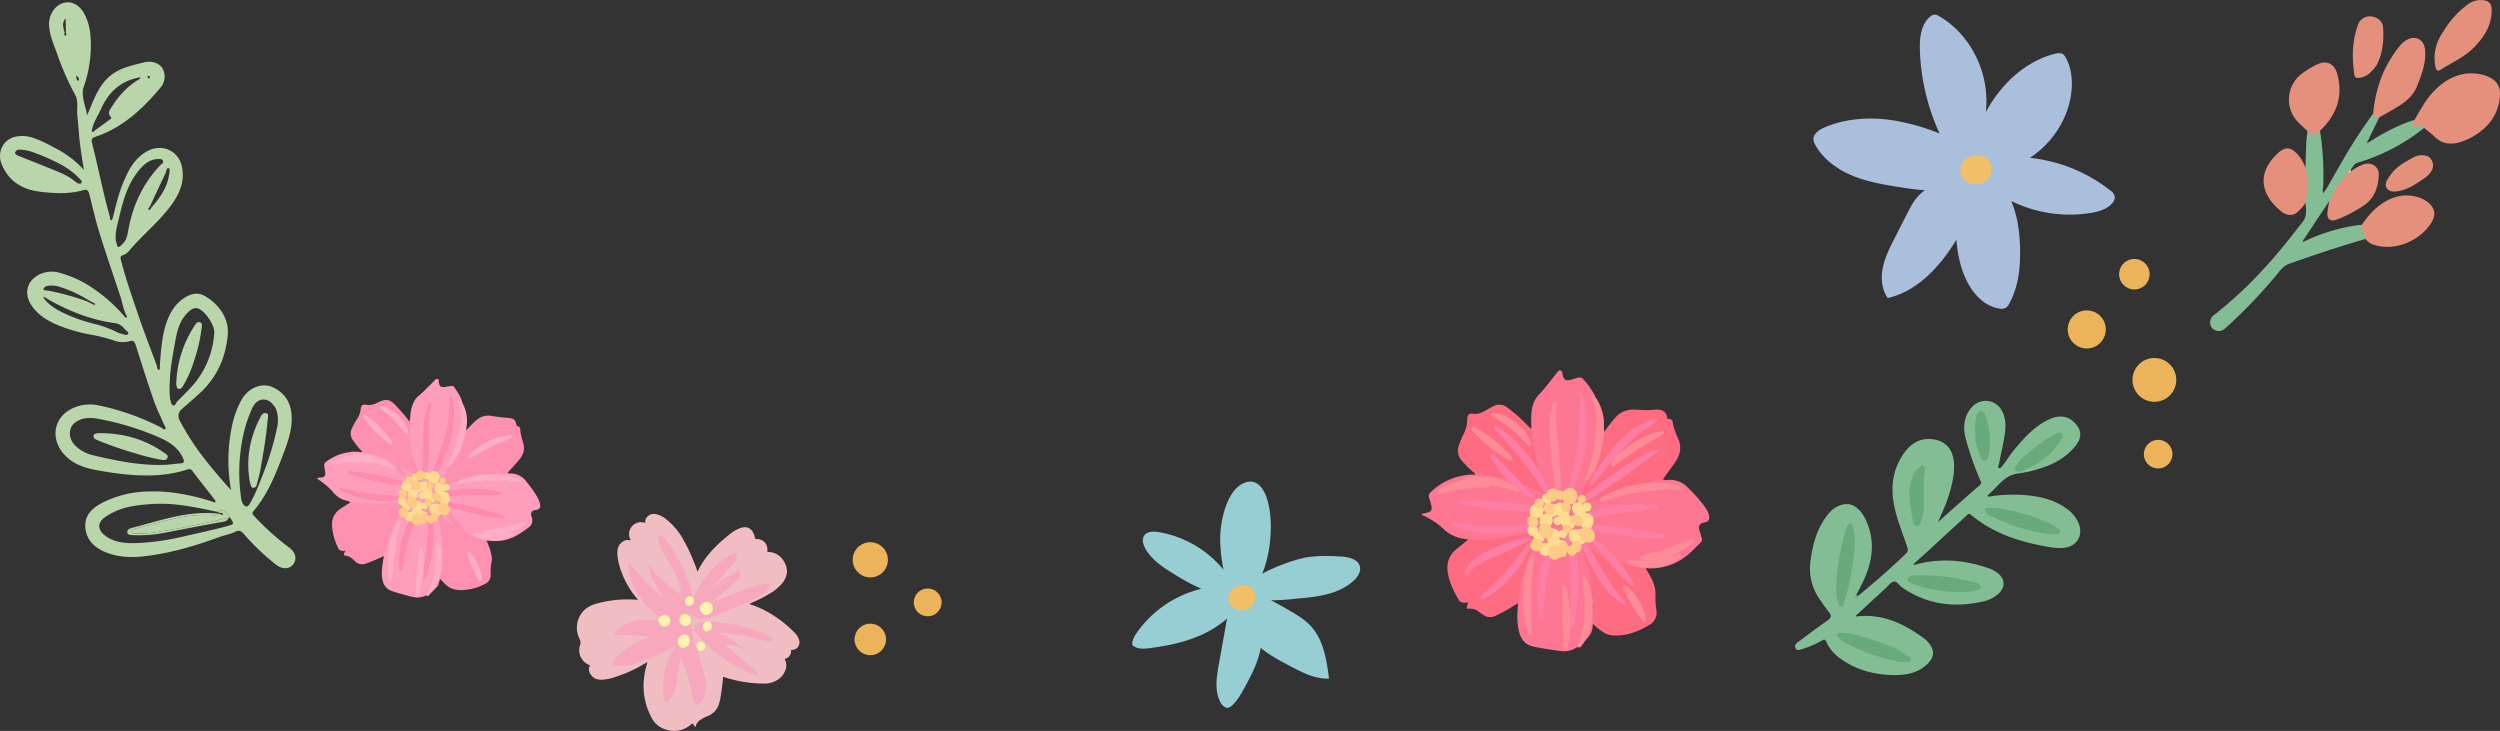 <svg xmlns="http://www.w3.org/2000/svg" width="1297.783" height="379.422" viewBox="0 0 1297.783 379.422">
  <rect x="0" y="0" width="1297.783" height="379.422" fill="#333333" stroke="none"/>
  <g id="グループ_44" data-name="グループ 44" transform="translate(115.559 -2140.353)">
    <g id="グループ_33" data-name="グループ 33">
      <g id="グループ_32" data-name="グループ 32">
        <path id="パス_136" data-name="パス 136" d="M1093.538,2244.775q-6.469,9.751-12.929,19.51c-.29.439-1,.979-.647,1.393.366.432,1.01-.182,1.485-.4a95.509,95.509,0,0,1,27.249-8.1,16.582,16.582,0,0,1,1.688-.071c.862,1.78,1.376,3.693,2.09,5.531.214.551.562,1.188-.06,1.747-13.307,3.855-26.44,8.229-39.5,12.848-3.79,1.34-5.462,4.471-7.734,7.1a276.116,276.116,0,0,1-25.216,26.145c-1.419,1.261-2.931,2.137-4.866,1.562a4.271,4.271,0,0,1-3.232-3.34,4.62,4.62,0,0,1,1.829-4.738,228.812,228.812,0,0,0,17.254-15.115,266.47,266.47,0,0,0,22.856-25.69c1.916-2.426,3.776-4.9,5.744-7.282,2.537-3.075,2.085-6.607,1.722-10.147a1.7,1.7,0,0,1-.316-1.6c.619-5.079,1.055-10.157-.066-15.232a1.4,1.4,0,0,1,.358-1.561c.135-4.288.226-8.577.425-12.861.1-2.024.4-4.037.606-6.056a.822.822,0,0,1,.9.131c1.335,1.3,2.654,1.221,4.034.06a1.537,1.537,0,0,1,1.561-.374,149.845,149.845,0,0,1,1.691,28.665c-.063,1.229-.549,2.478.015,3.71.726-1.041,1.539-2.034,2.165-3.132,5.433-9.53,10.746-19.132,16.822-28.278,2.246-3.382,4.628-6.673,6.947-10.006a4.373,4.373,0,0,0,3.15,2.054c-1.884,3.877-3.787,7.746-5.632,11.642-.243.513-.88.938-.574,1.656.491-.257,1.006-.476,1.47-.775a104.6,104.6,0,0,1,20.9-10.55c.682-.25,1.4-.4,2.1-.6-.43,2.412.407,3.33,2.929,2.767.78-.173,2.013-.035,2.082,1.365a100.263,100.263,0,0,1-34.492,18.045c-1.994.587-2.4,2.231-3.483,3.451-.935.7-.53,2.006-1.265,2.8a38.612,38.612,0,0,0-8.4,12.06A2.614,2.614,0,0,1,1093.538,2244.775Z" fill="#83bd93"/>
        <path id="パス_137" data-name="パス 137" d="M1142.829,2206.755a3.486,3.486,0,0,0-4.187-.5c-.572.255-1.031.911-1.676.364-.609-.517-.27-1.141.005-1.749.33-.727.569-1.5.847-2.246,3.029-5.1,5.723-10.42,9.9-14.748,6.656-6.9,14.459-10.762,24.294-9.02a19.745,19.745,0,0,1,4.6,1.584c4.009,1.817,5.834,4.984,5.591,9.392a24.449,24.449,0,0,1-9.3,18.127,32.943,32.943,0,0,1-10.614,5.931c-5.231,1.745-10.079,1.469-14.242-2.727C1146.45,2209.553,1144.577,2208.216,1142.829,2206.755Z" fill="#e4907c"/>
        <path id="パス_138" data-name="パス 138" d="M1112.414,2264.38c-.306-2.528-2.4-4.56-2.029-7.278,2.778-3.829,5.706-7.534,9.575-10.34,6.3-4.569,13.114-6.372,20.726-3.712a14.289,14.289,0,0,1,4.409,2.578c3.447,2.872,3.935,6.344,1.569,10.205-5.9,9.619-19.035,14.932-29.228,11.78A8.549,8.549,0,0,1,1112.414,2264.38Z" fill="#e4907c"/>
        <path id="パス_139" data-name="パス 139" d="M1088.768,2208.237c-.271.168-.556.318-.812.506-3.049,2.246-3.047,2.248-5.681-.324-1.589-1.511-3.2-3-4.763-4.539a16.851,16.851,0,0,1,1.568-25.084,49.7,49.7,0,0,1,7.656-4.759c5.265-2.7,9.529-.873,11.058,4.876,2.837,10.667.12,19.89-7.484,27.769C1089.8,2207.208,1089.282,2207.719,1088.768,2208.237Z" fill="#e4907c"/>
        <path id="パス_140" data-name="パス 140" d="M1119.558,2201.25c-2.064.87-3.162.26-3.15-2.054a68.219,68.219,0,0,1,4.967-20.512,61.192,61.192,0,0,1,9.475-15.27,11.246,11.246,0,0,1,2.627-2.152c4.639-2.892,9.344-.541,9.851,4.89.627,6.717-1.722,12.758-4.121,18.84-2.712,6.88-8.723,10-14.554,13.384C1122.967,2199.356,1121.257,2200.293,1119.558,2201.25Z" fill="#e4907c"/>
        <path id="パス_141" data-name="パス 141" d="M1153.274,2156.014a46.2,46.2,0,0,1,11.678-12.941,11.469,11.469,0,0,1,8.4-2.65c3.252.382,4.573,1.844,4.566,5.149-.018,7.962-3.945,14.086-9.3,19.482-5,5.04-11.506,7.871-17.4,11.589-1.579,1-2.2-.169-2.485-1.521a22.91,22.91,0,0,1,2.224-15.379C1151.606,2158.439,1152.494,2157.254,1153.274,2156.014Z" fill="#e4907c"/>
        <path id="パス_142" data-name="パス 142" d="M1081.244,2227.337a46.389,46.389,0,0,1,.023,18.388,25.707,25.707,0,0,1-4.177,4.727c-2.01,1.92-5.356,2.063-8.094-.106-10.419-8.256-13.406-19.047-3.109-29.5,4.739-4.812,7.894-4.56,12.225.746A24.951,24.951,0,0,1,1081.244,2227.337Z" fill="#e4907c"/>
        <path id="パス_143" data-name="パス 143" d="M1093.538,2244.775c2.512-5.368,5.221-10.6,10-14.389.085-.735.582-.961,1.233-.995a23.846,23.846,0,0,1,6.337-3.606c4.164-1.65,8.369.918,8.172,5.361-.269,6.055-1.963,11.677-7.238,15.522a68.9,68.9,0,0,1-14.192,7.532c-3.668,1.536-5.642-.047-5.18-3.917C1092.893,2248.439,1093.246,2246.61,1093.538,2244.775Z" fill="#e4907c"/>
        <path id="パス_144" data-name="パス 144" d="M1118.159,2174.217c-2.464,3.394-4.985,6.136-9.237,6.555-1.472.144-2.094-.273-2.308-1.693-1.329-8.8-1.167-17.494,1.935-25.948a6.517,6.517,0,0,1,6.937-4.248c3.04.348,5.817,2.547,6.027,5.463C1122.014,2161.3,1121.364,2168.13,1118.159,2174.217Z" fill="#e4907c"/>
        <path id="パス_145" data-name="パス 145" d="M1146.556,2229.268c-1.674,2.656-4,3.884-6.158,5.312a30.657,30.657,0,0,1-9.565,4.712c-2.683.649-6,1.044-7.446-1.354-1.437-2.382.707-5,2.285-7.171,3.023-4.152,7.467-6.417,11.81-8.794a8.3,8.3,0,0,1,3.482-1.027c2.323-.143,4.431.316,5.708,2.459A5.584,5.584,0,0,1,1146.556,2229.268Z" fill="#e4917c"/>
        <path id="パス_146" data-name="パス 146" d="M1104.773,2229.391q-.615.5-1.233.995a2.02,2.02,0,0,1,1.314-2.135C1104.827,2228.631,1104.8,2229.012,1104.773,2229.391Z" fill="#cdd6c3"/>
      </g>
    </g>
    <g id="グループ_35" data-name="グループ 35">
      <g id="グループ_34" data-name="グループ 34">
        <path id="パス_147" data-name="パス 147" d="M849.281,2449.449c8.393-6.972,16.708-14.031,24.5-21.682a2.636,2.636,0,0,0,.816-3.145c-2.048-6.3-4.573-12.441-6.215-18.875-2.539-9.953-2.208-19.593,3.366-28.537,3.262-5.233,7.61-9.109,14.265-8.965,7.665.166,12.265,4.779,12.756,12.435.408,6.355-1.23,12.336-3.155,18.279-1.313,4.051-3.179,7.88-5.148,12.425,2.41-2.153,4.289-3.845,6.183-5.52,5.09-4.5,10.161-9.027,15.306-13.466.864-.747,1.141-1.218.636-2.349a153.571,153.571,0,0,1-7.562-21.444c-1.537-5.515-1.487-11.047,2.242-15.962,4.88-6.431,13.857-5.33,16.989,2.144,1.833,4.374,1.3,8.9.5,13.375-.791,4.455-1.809,8.87-2.679,13.312-.12.611-.886,1.495.107,1.858.707.258,1.294-.529,1.723-1.112,2.057-2.793,3.96-5.712,6.156-8.39,5.085-6.2,10.453-12.125,17.872-15.686,5.252-2.521,9.926-1.961,13.415,1.606,3.8,3.885,3.93,7.757.521,12.042-5.162,6.49-12.141,10-19.9,12.19a50.859,50.859,0,0,1-9.213,2.063c-4.821.42-8.166,3.027-11.256,6.327-1.433,1.531-2.973,2.96-4.439,4.461-.3.311-1.021.51-.734,1.063.251.483.878.2,1.327.134a77.9,77.9,0,0,1,18.383-.619c7.521.617,14.686,2.343,20.945,6.811a17.684,17.684,0,0,1,6.479,7.652c2.624,6.44-.974,12.3-7.891,12.882a27.757,27.757,0,0,1-7-.355c-14.921-2.53-29.11-6.84-40.967-16.8-1.332-1.12-1.891.017-2.576.644q-10.289,9.412-20.529,18.878c-1.907,1.751-3.863,3.448-5.786,5.182-.347.313-.962.914-.9,1,.433.621.994.112,1.485-.017,12.444-3.268,24.683-2.292,36.757,1.809a15.661,15.661,0,0,1,6.121,3.34c3.091,3,3.1,6.7.051,9.767a16.607,16.607,0,0,1-8.263,4.357c-14.944,3.425-29.059,1.7-41.941-7.131-.133-.091-.278-.166-.406-.265-1.371-1.065-2.541-3.209-4.163-2.893-1.507.294-2.739,2.111-4.043,3.31q-7.4,6.813-14.774,13.665c-.286.264-.81.708-.748.838.275.566.842.194,1.266.155,13.349-1.224,24.38,4.278,34.658,11.944a10.83,10.83,0,0,1,1.52,1.565c4.336,4.9,2.788,8.822-1.58,12.38-4.716,3.841-10.412,4.717-16.218,4.658-9.994-.1-19.346-2.538-27.6-8.453a21.193,21.193,0,0,1-7.408-8.761c-.584-1.345-1.047-1.431-2.27-.735a48.7,48.7,0,0,1-10.9,4.626c-.985.277-2.1.812-2.775-.5s-.12-2.307.982-3.119c5.135-3.783,10.189-7.683,15.429-11.314,1.964-1.361,2.442-2.434.913-4.373-1.747-2.216-3.374-4.533-4.961-6.868a27.81,27.81,0,0,1-4.625-20.062c1.189-8.675,3.446-16.942,9.082-23.933,3.973-4.928,9.944-6.736,14.059-3.945,3.008,2.04,4.85,5.1,6.23,8.468,3.907,9.522,2.857,18.856-1.039,28.05-1.384,3.265-3.1,6.392-4.656,9.581.263.107-.638.755.243.546C848.617,2449.9,848.889,2449.546,849.281,2449.449Z" fill="#82bd93"/>
        <path id="パス_148" data-name="パス 148" d="M849.281,2449.449a6.642,6.642,0,0,1-.641.669c-.4.321-.836.6-1.256.9-.265-.709.2-1.132.615-1.576Z" fill="#69aa7b"/>
        <path id="パス_149" data-name="パス 149" d="M845.824,2412.795a7.733,7.733,0,0,1,1.082,3.411c.786,5.49.145,10.941-.625,16.358a156.922,156.922,0,0,1-3.71,18.187,27.787,27.787,0,0,1-1,2.975c-.283.725-.472,1.637-1.571,1.539-.946-.084-1.02-.9-1.25-1.573a20.493,20.493,0,0,1-1.129-6.642c.018-10.967,2.09-21.615,5.138-32.1a6.986,6.986,0,0,1,1.074-2.139A1.1,1.1,0,0,1,845.824,2412.795Z" fill="#69aa7b"/>
        <path id="パス_150" data-name="パス 150" d="M839.321,2471.848c-.5-.689-1.559-1.222-1.131-2.228.416-.979,1.592-.742,2.377-.747,4.584-.028,8.9,1.455,13.217,2.731,7.361,2.175,14.578,4.76,21.045,9.054.89.591,1.946,1.163,1.481,2.434s-1.668,1.01-2.72.98c-5.314-.152-10.355-1.678-15.309-3.348a92.918,92.918,0,0,1-16.71-7.073A6.581,6.581,0,0,1,839.321,2471.848Z" fill="#69aa7b"/>
        <path id="パス_151" data-name="パス 151" d="M916.086,2406.951c-.624-.78-1.381-1.291-1.016-2.09.441-.967,1.463-.842,2.33-.849,5.619-.048,11.06,1.235,16.371,2.772,6.321,1.83,12.673,3.755,18.311,7.362.877.56,2.054,1.1,1.76,2.286s-1.51,1.188-2.614,1.228a42.145,42.145,0,0,1-10.223-1.336,94.644,94.644,0,0,1-22.963-8.055C917.27,2407.882,916.389,2407.553,916.086,2406.951Z" fill="#69aa7b"/>
        <path id="パス_152" data-name="パス 152" d="M912.049,2443.946c1.421,1.368.518,2.127-.768,2.648a19.853,19.853,0,0,1-6.43,1,67.866,67.866,0,0,1-26.387-3.844c-1.523-.531-3.917-1.007-3.666-2.9.259-1.957,2.728-1.733,4.324-1.8a104.937,104.937,0,0,1,31.06,3.824A3.335,3.335,0,0,1,912.049,2443.946Z" fill="#69aa7b"/>
        <path id="パス_153" data-name="パス 153" d="M878.236,2412.653c-.927-1.1-.946-2.858-1.221-4.5-.911-5.461-2.133-10.915-.873-16.495.772-3.42,1.775-6.712,4.862-8.86.5-.35.89-1.078,1.646-.708a1.867,1.867,0,0,1,1.125,1.966c-.173,1.6-.431,3.184-.587,4.782-.556,5.7.29,11.423-.264,17.132a18.394,18.394,0,0,1-1.866,6.457C880.32,2413.909,879.473,2414,878.236,2412.653Z" fill="#69aa7b"/>
        <path id="パス_154" data-name="パス 154" d="M936.9,2375.847a80.932,80.932,0,0,1,14.092-9.981,7.625,7.625,0,0,1,1.315-.581c.84-.268,1.663-.588,2.418.31a2.032,2.032,0,0,1-.062,2.67,38.463,38.463,0,0,1-8.559,9.7,40.686,40.686,0,0,1-11.857,6.74,7.358,7.358,0,0,1-1.852.491c-1.777.1-2.543-1.07-1.624-2.607A26.011,26.011,0,0,1,936.9,2375.847Z" fill="#69aa7b"/>
        <path id="パス_155" data-name="パス 155" d="M914.376,2354.705c1.457,2.334,2,5.281,2.491,8.21a37.48,37.48,0,0,1,.017,13.205,12.552,12.552,0,0,1-.588,1.839c-.28.788-.619,1.5-1.659,1.47a2.021,2.021,0,0,1-1.888-1.263,32.866,32.866,0,0,1-3-14.541,21.223,21.223,0,0,1,1.006-8.13C911.563,2353.453,912.878,2353.083,914.376,2354.705Z" fill="#69aa7b"/>
      </g>
    </g>
    <g id="グループ_36" data-name="グループ 36">
      <path id="パス_156" data-name="パス 156" d="M-4.491,2399.25c.357.459.966,1.2.82,1.485-.486.945-1.236.124-1.818-.059-10.841-3.4-21.874-5.624-33.3-5.19a54.937,54.937,0,0,0-23.184,5.626c-5.014,2.554-9.4,6.023-9.314,12.156.1,7,4.538,11.335,10.748,13.828,6.278,2.523,12.877,2.787,19.522,2.056,13.524-1.49,26.456-5.325,39.187-9.964,2.859-1.042,5.916-1.506,8.662-2.908,1.778-.907,2.967-.145,4.186,1.251a118.227,118.227,0,0,0,16.761,15.977c3.229,2.492,6.867,2.45,8.893-.248,2.065-2.751,1.212-6.177-2.052-8.618A136.36,136.36,0,0,1,16.7,2408.573c-.788-.842-1.869-1.49-.584-3,7.39-8.682,11.438-19.141,15.418-29.61,2.427-6.384,4.69-12.827,4.294-19.835-.39-6.919-3.622-11.968-9.971-14.83-5.359-2.417-12.361.281-15.845,6.3-4.154,7.182-5.7,15.182-6.606,23.322a88.889,88.889,0,0,0,.957,23.8,251.156,251.156,0,0,1-17.23-20.8,140.063,140.063,0,0,1-9.005-14.48c-1.587-2.792-1.416-4.905.955-6.972,3.222-2.81,6.491-5.572,9.6-8.5,8.621-8.133,13.062-18.482,14-30,.713-8.7-5.187-16.374-12.447-20.226-3.079-1.634-6.343-.969-9.329.773-4.608,2.687-7.488,6.783-9.419,11.635-3.063,7.7-3.417,15.856-4.07,23.967-.061.764.308,2.125-.443,2.2-1.084.1-.831-1.324-1.112-2.084-3.415-9.227-6.974-18.408-10.118-27.727-3.054-9.047-6.245-18.061-8.566-27.343-.284-1.135-.282-1.979,1.072-2.353a6.663,6.663,0,0,0,3.208-2.265c6.825-8.1,15.224-14.753,21.557-23.261,4.531-6.086,7.6-12.888,5.777-20.771-1.93-8.329-10.825-11.835-18.278-7.495-6.808,3.963-9.873,10.606-12.627,17.443-2.171,5.391-3.4,11.079-4.823,16.7-.144.569-.5,1.564-.71,1.554-.972-.048-.654-1.043-.822-1.632-3.635-12.731-6.059-25.756-9.344-38.573-.435-1.7-.153-2.5,1.664-3.1,14.125-4.713,24.556-14.411,33.851-25.532a8.623,8.623,0,0,0,.914-10.271c-1.72-2.58-5.508-3.845-9.343-2.873-4.818,1.22-9.687,2.213-14.158,4.641-7.7,4.182-10.743,11.616-13.856,19.057a32.675,32.675,0,0,1-1.621,3.661c-.6-3.731-2.081-7.22-2.232-11.019a8.564,8.564,0,0,1,.389-3.278,64.84,64.84,0,0,0,3.623-26.692,28.872,28.872,0,0,0-3.252-11.671c-2.5-4.6-6.558-6.688-10.726-5.566-4.426,1.191-7.625,6.1-7.535,11.027.107,5.872,2.743,11.027,4.521,16.382a145.385,145.385,0,0,0,9.153,20.539c1.654,3.216.6,7.186,1.031,10.8.547,4.627.746,9.3,1.294,13.925.536,4.533,1.322,9.034,2.069,14.026a49.826,49.826,0,0,0-12.892-10.276c-4.312-2.277-8.559-4.72-13.209-6.278a16.529,16.529,0,0,0-9.89-.564c-6.223,1.7-9.157,8.138-6.65,14.214,3.939,9.55,11.658,13.417,21.234,14.387,7.079.718,14.21,1.068,21.179-1.006,2.1-.623,2.661.513,3.092,2.221,1.7,6.716,3.223,13.491,5.273,20.1,3.429,11.051,7.192,22,10.858,32.975,1.093,3.275,1.477,6.774,3.148,9.868.156.291.472.826-.038,1.011-.58.211-.86-.4-1.169-.774a81.1,81.1,0,0,0-15.373-13.858,56.8,56.8,0,0,0-18.1-8.6,14.438,14.438,0,0,0-11.525,1.387c-5.694,3.425-6.97,9.56-3.265,15.276,3.588,5.539,9.108,8.6,15.032,10.964a86.819,86.819,0,0,0,17.337,4.719,85.17,85.17,0,0,1,10.616,2.785,12.922,12.922,0,0,0,8.077.356c1.754-.573,2.551.083,3.1,1.8,3.045,9.579,6.073,19.169,9.358,28.667,1.522,4.4,3.6,8.6,5.459,12.879.324.744,1.12,1.7.669,2.212-.65.744-1.4-.309-2.05-.648a125.878,125.878,0,0,0-32.686-11.58,21.052,21.052,0,0,0-14.261,1.915c-8.775,4.583-10.591,14.808-4.332,22.593,4.732,5.886,11.362,8.027,18.385,9.254,10.726,1.875,21.5,3.256,32.439,2.292a61.587,61.587,0,0,0,13.727-2.72c1.231-.4,1.9-.477,2.76.656C-12.035,2389.659-8.234,2394.431-4.491,2399.25Zm-61.633-101.162c-.107.205-.214.408-.321.612l-4.22-2h0a135.686,135.686,0,0,0-19.6-5.431c-.973-.169-2.863-.04-2.726-.826.2-1.158,1.74-1.788,3.153-1.815a14.049,14.049,0,0,1,4.214.322,62.63,62.63,0,0,1,15.457,6.9Zm17.135,15.575c-.783,1.15-2.579.119-3.929-.135a5.457,5.457,0,0,1-1.423-.533,62.65,62.65,0,0,0-12.867-4.67,80.827,80.827,0,0,1-13.81-4.783c-4.552-2.108-9.085-4.406-12.215-8.92,1.29-.041,1.913.7,2.668,1.126,10.7,6.064,21.968,10.577,34.206,12.288a7.418,7.418,0,0,1,5.158,2.7C-50.4,2311.738-48.479,2312.914-48.989,2313.663Zm-24.289-78.439c-.7.911-1.855.359-2.736-.256a5.558,5.558,0,0,1-.509-.336c-3.2-2.8-7.074-4.376-10.92-5.963-6.011-2.48-12.078-4.823-18.11-7.253a3.717,3.717,0,0,1-2.215-1.49,2.131,2.131,0,0,1,2.394-1.892,20.926,20.926,0,0,1,5.4.82,103.231,103.231,0,0,1,16.473,7.154,38.5,38.5,0,0,1,9.169,7.01C-73.736,2233.658-72.708,2234.48-73.278,2235.224Zm34.33-54.764c-.245-.331.04-.537.318-.618.384-.11.764-.092.98.566l-.5.8A5.862,5.862,0,0,1-38.948,2180.46Zm-28.866,28.254c-.2-.151.014-.951.119-1.436.8-3.74,3.009-6.868,4.534-10.292,4.013-9.007,10.556-14.938,20.6-16.548-.4,1.217-1.617,1.48-2.475,2.092a43.1,43.1,0,0,0-12.107,12.72c-1.029,1.7-3.074,3.573-.775,5.934.582.6-.394,1-.805,1.315-2.51,1.9-5.049,3.759-7.6,5.608C-66.768,2208.434-67.185,2209.178-67.814,2208.714Zm-8.14-29.375c.47.85,1.762,1.345,1.236,2.66-.059.148-.38.349-.414.321C-76.05,2181.572-75.927,2180.452-75.954,2179.339Zm-6.018-21.84h0c-.486-2.459-1.84-4.961.487-7.649.049,2.726.092,5.1.135,7.471,0,.51.737,1.3-.155,1.445C-82.169,2158.877-82.417,2158.161-81.972,2157.5Zm44.151,90.236c2.7-5.788,5.349-11.6,8.131-17.342.479-.986.491-3.017,1.625-2.727,1,.254.424,2.219.264,3.371-.958,6.841-4.85,12.137-9.245,17.148-.3.589-.61,1.5-1.382,1.009C-38.85,2248.923-38.256,2248.153-37.821,2247.735Zm-17.544,18.037c-.653-4.251.712-8.559,1.723-12.877,2.045-8.737,4.459-17.356,10.436-24.412,2.335-2.757,5-5.137,8.81-5.512,1.153-.112,2.739-.417,3.374.747.668,1.227-.883,1.906-1.57,2.639-9.034,9.649-14.266,21.141-16.479,34.053-.426,2.486-.926,4.758-2.847,6.5-.662.6-1.412,1.7-2.019,1.638C-55.129,2268.418-54.705,2266.911-55.365,2265.772Zm33.184,115.167c-2.628.155-5.24.624-7.869.719-12.426.448-24.493-1.986-36.491-4.8a20.644,20.644,0,0,1-8.062-3.55c-3.036-2.355-5.232-5.263-4.561-9.364.587-3.586,3.463-5.021,6.272-6.138a19.783,19.783,0,0,1,7.8-.135,144.566,144.566,0,0,1,29.52,8.626c5.916,2.468,11.777,5.119,14.82,11.442C-19.848,2379.611-19.48,2380.781-22.181,2380.939Zm-3.482-30.139c-1.2-.308-1.006-1.856-1.621-3.194-.058-.752-.185-1.857-.223-2.965-.331-9.823,1.448-19.419,3.288-28.989.925-4.813,2.447-9.5,6.134-13.048,1.53-1.471,3.254-2.971,5.654-1.979,3.576,1.477,8.415,8.7,8.106,12.537a46.082,46.082,0,0,1-8.782,24.3c-3.077,4.125-6.948,7.665-10.537,11.4C-24.3,2349.542-24.5,2351.1-25.663,2350.8Zm35.336,48.439a91.751,91.751,0,0,1,.392-29.7,70.4,70.4,0,0,1,5.116-16.885c1.137-2.418,2.847-4.752,5.771-4.892,2.88-.138,4.86,1.855,6.378,4.137a7.469,7.469,0,0,1,.776,1.929,17.973,17.973,0,0,1,.041,9.081,144.646,144.646,0,0,1-7.524,24.472c-1.936,4.911-3.772,9.877-6.5,14.442-1.3,2.167-2.49,1.735-3.605-.01A6.5,6.5,0,0,1,9.673,2399.239Zm-5.9,9.667v0h0c2.438,3.63,2.419,3.56-2.045,4.744-7.176,1.9-14.43,3.452-21.663,5.108a129.484,129.484,0,0,1-24.059,3.5c-5.6.209-11.244-.007-16.176-3.269-5.188-3.43-5.179-7.7.162-10.864a35.349,35.349,0,0,1,12.106-4.806A87.517,87.517,0,0,1-27.309,2402c8.347.6,16.475,2.328,24.616,4.065h0C-.136,2404.692,1.319,2405.332,3.773,2408.906Z" fill="#b9d6ab"/>
      <path id="パス_157" data-name="パス 157" d="M3.773,2408.906v0q-19.95,4.949-40.277,7.994a46.446,46.446,0,0,1-9.751.29c-.583-.036-1.353-.117-1.388-.884-.023-.508.552-.8,1.021-1.028a9.952,9.952,0,0,1,2.025-.675c8.912-2.078,17.609-5.03,26.713-6.349a66.372,66.372,0,0,1,11.558-.549,12.321,12.321,0,0,0,3.946-.073,1.465,1.465,0,0,0,.656-.594c.666.454,2.065.72,2.018.39-.142-1-1.337-.707-2.137-.933a1.09,1.09,0,0,0-.846-.43h0C-.136,2404.692,1.319,2405.332,3.773,2408.906Z" fill="#b9d6ab"/>
      <path id="パス_158" data-name="パス 158" d="M-30.327,2416.965a69.658,69.658,0,0,1-16.351,1.175c-1.139-.053-2.51-.014-2.77-1.327-.3-1.529,1.139-2.091,2.275-2.387,14.915-3.872,29.59-9.261,45.44-7.389l.008,0a1.465,1.465,0,0,1-.656.594,12.321,12.321,0,0,1-3.946.073,66.372,66.372,0,0,0-11.558.549c-9.1,1.319-17.8,4.271-26.713,6.349a9.952,9.952,0,0,0-2.025.675c-.469.224-1.044.52-1.021,1.028.035.767.805.848,1.388.884a46.446,46.446,0,0,0,9.751-.29q20.324-3.057,40.277-7.994c-1.075.594-1.273,1.934-2.97,2.223C-9.6,2412.9-19.958,2414.979-30.327,2416.965Z" fill="#b9d6ab"/>
      <path id="パス_159" data-name="パス 159" d="M-1.844,2406.5c-.021-.005-.047-.005-.067-.011h0l-.779-.419A1.09,1.09,0,0,1-1.844,2406.5Z" fill="#b9d6ab"/>
      <path id="パス_160" data-name="パス 160" d="M-32.2,2378.958a119.122,119.122,0,0,1-14.443-3.666A182.491,182.491,0,0,1-65,2368.849c-.944-.408-1.922-.8-2-2.041-.066-1.121.839-1.23,1.779-1.515.331-.025.835-.094,1.339-.095,12.067,0,23.234,3.014,33.207,9.966,1.008.7,2.721,1.3,2,2.925C-29.3,2379.524-30.88,2379.193-32.2,2378.958Z" fill="#b9d6ab"/>
      <path id="パス_161" data-name="パス 161" d="M-14.212,2308.906c.53-.816,1.3-1.7,2.522-1.2,1.259.518.946,1.642.85,2.634a83.172,83.172,0,0,1-3.843,16.863,58.342,58.342,0,0,1-5.943,13.627c-.507.81-1.046,1.531-2.132,1.405-.919-.107-.961-.914-1.184-1.571a5.122,5.122,0,0,1-.135-.9A58.114,58.114,0,0,1-14.212,2308.906Z" fill="#b9d6ac"/>
      <path id="パス_162" data-name="パス 162" d="M22.648,2354.843c1.466.451.9,1.854.818,2.9-.726,8.907-2.312,17.7-3.855,26.484-.454,2.591-1.232,5.128-1.85,7.691-.24,1-.789,1.688-1.865,1.665s-1.153-.975-1.379-1.737c-.173-.583-.309-1.179-.461-1.769-2.028-11.841.171-22.959,5.728-33.5C20.4,2355.4,21.274,2354.419,22.648,2354.843Z" fill="#b9d6ac"/>
    </g>
    <g id="グループ_37" data-name="グループ 37">
      <path id="パス_163" data-name="パス 163" d="M982.222,2242.31a5.521,5.521,0,0,0-2.38-3.154,81.275,81.275,0,0,0-41.645-16.869c11.83-7.744,20.312-20.777,21.6-34.916.534-5.87-.117-12.018-3.023-17.146a4.865,4.865,0,0,0-1.5-1.8c-1.177-.75-2.71-.5-4.064-.163-11.98,2.994-22.33,10.966-29.806,20.8a78.328,78.328,0,0,0-6.074,9.4,53.423,53.423,0,0,0-.274-13.275c-2.224-14.872-10.967-28.888-23.974-36.434a4.645,4.645,0,0,0-2.329-.813,4.06,4.06,0,0,0-2.468,1.168c-4.755,4.112-5.418,11.174-5.206,17.457a112.942,112.942,0,0,0,10.207,43.065,112.562,112.562,0,0,0-24.776-6.9c-11.764-1.716-24.091-.9-35.008,3.807-2.832,1.221-5.98,3.428-5.666,6.5a6.951,6.951,0,0,0,.975,2.615c4.214,7.558,11.7,12.865,19.73,16.094s16.663,4.595,25.213,5.937c3.864.607,7.9,1.16,11.927,1.432a21.307,21.307,0,0,0-2.873,2.387c-2.77,2.77-4.594,6.322-6.374,9.813l-6.447,12.644c-2.5,4.9-5.025,9.877-6.13,15.265s-.628,11.337,2.507,15.857c15.639-3.579,27.268-16.538,35.683-30.3a66.946,66.946,0,0,0,2.069,12.562c2.761,10.387,9.312,21.229,19.89,23.136a5.192,5.192,0,0,0,3.82-.441,5.549,5.549,0,0,0,1.608-2.009c4.913-8.846,5.936-19.34,5.629-29.454-.248-8.154-1.363-16.414-4.594-23.883a68.823,68.823,0,0,0,41.62,6.16c4.064-.71,8.35-1.959,10.948-5.164A4.446,4.446,0,0,0,982.222,2242.31Z" fill="#aabfdc"/>
      <path id="パス_164" data-name="パス 164" d="M905.589,2222.342c4.514-3.365,12.453-.942,12.7,5.009s-4.464,9.918-10.415,8.431S899.336,2227,905.589,2222.342Z" fill="#f0bf66"/>
    </g>
    <g id="グループ_39" data-name="グループ 39">
      <g id="グループ_38" data-name="グループ 38">
        <path id="パス_165" data-name="パス 165" d="M244.545,2431.773c.552,1.486,1.267,3.044,1.727,4.7.044.159.04.415.252.436.177.017.193-.218.259-.351,3.933-7.857,10-13.838,16.834-19.144a18.316,18.316,0,0,1,5.252-2.984c3.13-1.079,5.643.058,6.9,3.12.3.735.491,1.5.719,2.252.1.337.255.421.627.381a5.354,5.354,0,0,1,5.667,5.994c-.085.5-.054.646.528.676,4.041.206,6.828,2.337,8.6,5.861,1.9,3.778,1.114,7.252-1.418,10.443a24.718,24.718,0,0,1-6.89,5.572,63.591,63.591,0,0,1-9.081,4.556,7.361,7.361,0,0,0-.936.547c.247.32.637.322.975.437a51.928,51.928,0,0,1,10.727,5.132,61.97,61.97,0,0,1,11.541,9.264,9.716,9.716,0,0,1,2.453,3.992,3.888,3.888,0,0,1-3.834,5.07c-.361-.013-.341.1-.342.384a4.042,4.042,0,0,1-3,4.2c-.212.08-.4.119-.226.423,1.947,3.384-.132,8.159-3.545,10.4a13.086,13.086,0,0,1-7.733,2.079,66.99,66.99,0,0,1-19.855-3.244,2.094,2.094,0,0,1-.377-.113c-.529-.311-.576-.02-.611.425-.25,3.2-.7,6.38-1.192,9.552a28.289,28.289,0,0,1-.934,4.072,9.773,9.773,0,0,1-6.024,6.254,18.761,18.761,0,0,0-3.153,1.614,6.174,6.174,0,0,0-2.953,3.737c-.027.118-.022.3-.2.292-.066,0-.135-.134-.189-.216-.3-.461-.619-.914-.893-1.391-.211-.369-.37-.31-.654-.061-4.462,3.915-9.484,4.6-14.907,2.41a11.94,11.94,0,0,1-6.058-5.764c-4.537-8.615-5.126-17.637-2.579-26.944.118-.432.266-.855.387-1.285.042-.147.113-.4.052-.44-.142-.108-.253.1-.377.171-1.946,1.146-3.9,2.276-5.923,3.284a66.554,66.554,0,0,1-9.237,3.843,29.018,29.018,0,0,1-7.489,1.789c-2.137.1-4.18-.2-5.708-1.9-1.369-1.52-2.067-3.24-1.157-5.272.192-.431-.106-.4-.335-.5a8.235,8.235,0,0,1-4.727-10.131,3.789,3.789,0,0,0-.272-3.467,12.914,12.914,0,0,1,2.256-14.63,14,14,0,0,1,5.962-3.393,57.186,57.186,0,0,1,14.426-2.342,55.96,55.96,0,0,1,7.093.144c.168.014.4.132.5-.059s-.14-.313-.253-.445A45.459,45.459,0,0,1,207,2437.116a30.988,30.988,0,0,1-2.081-9.11c-.105-2.4.35-4.654,2.417-6.2a4.672,4.672,0,0,1,3.914-1.044c.168.037.4.188.5,0,.059-.109-.065-.339-.144-.5a6.157,6.157,0,0,1,1.828-7.571,6.408,6.408,0,0,1,5.471-1.047c.263.071.592.3.516-.265-.324-2.416,2.408-4.624,5.207-4.2a13.015,13.015,0,0,1,6.116,3.109,35.276,35.276,0,0,1,8.356,10.07A89.177,89.177,0,0,1,244.545,2431.773Z" fill="#efbdc2"/>
        <path id="パス_166" data-name="パス 166" d="M242.47,2464.4a4.049,4.049,0,0,1,.964,2.5,77.151,77.151,0,0,0,1.878,7.521c.827,2.887,1.625,5.783,2.479,8.662.476,1.6,1.1,3.168,1.551,4.778.953,3.381,1.857,6.786,1.428,10.353a12.638,12.638,0,0,1-3.1,7.346c-1.094,1.179-1.036,1.155-2.189-.026a6.61,6.61,0,0,1-1.481-3.263c-.625-2.75-1.008-5.552-1.738-8.279a88.67,88.67,0,0,0-4.121-11.555c-.066-.158-.07-.414-.306-.406s-.193.263-.245.428a40.286,40.286,0,0,0-1.34,7.814,31.3,31.3,0,0,1-2.236,10.013,11.928,11.928,0,0,1-3.46,4.614c-.54.418-.694.339-.85-.327a34.223,34.223,0,0,1-1.021-8.867,37.239,37.239,0,0,1,1.528-9.852,36.573,36.573,0,0,1,4.943-10.226,1.383,1.383,0,0,0,.087-.342c-1.45,1.021-2.88,1.861-4.313,2.7-.68.4-1.4.724-2.1,1.058a128.717,128.717,0,0,1-12.16,5.046,29.112,29.112,0,0,1-10.06,1.868,28.769,28.769,0,0,1-3.611-.3c-.538-.074-.554-.3-.444-.74a8.917,8.917,0,0,1,2.655-4.11,37.612,37.612,0,0,1,8.9-6.518,42.163,42.163,0,0,1,8.082-3.282,4.5,4.5,0,0,0,.442-.221c-2.139-.146-4.067-.286-6-.405-1.228-.075-2.46-.107-3.689-.177q-4.559-.261-9.118-.541c-.15-.009-.337.034-.424-.134s.052-.288.145-.413a16.242,16.242,0,0,1,5.723-4.682,22.294,22.294,0,0,1,8.4-2.332,27.4,27.4,0,0,1,6.515.148,5.209,5.209,0,0,1,2.072.337c.317.146.3.469.387.734a2.921,2.921,0,0,0,4.557,1.452,2.581,2.581,0,0,0,.728-3.314,2.727,2.727,0,0,0-3.281-1.511c-.575.168-1.021.658-1.663.631a1.821,1.821,0,0,1-.936-.547,60.018,60.018,0,0,1-7.666-7.457,38.84,38.84,0,0,1-4.682-7.131,27.341,27.341,0,0,1-2.986-11.611,3.306,3.306,0,0,1,.018-.862c.069-.288-.225-.737.138-.826.259-.064.452.387.643.629a100.646,100.646,0,0,0,12.771,14.095,32.916,32.916,0,0,0,4.8,3.542,44.1,44.1,0,0,1-8.261-16.845c.963,1.121,1.918,2.251,2.891,3.364a60.662,60.662,0,0,0,10.2,9.214c1.125.814,2.281,1.585,3.428,2.369.17.116.383.293.57.2.209-.107.106-.373.084-.572a26.6,26.6,0,0,0-1.207-5.5,21.855,21.855,0,0,0-1-2.9c-1.193-2.412-2.373-4.823-3.789-7.124-1.859-3.021-4.034-5.88-5.185-9.3a9.912,9.912,0,0,1-.569-4.475c.074-.586.3-.592.772-.468a6.3,6.3,0,0,1,3.433,2.609,95.471,95.471,0,0,1,5.325,8.494,76.157,76.157,0,0,1,6.187,12.959,31.862,31.862,0,0,1,1.673,7.082.574.574,0,0,1-.148.5c-.189.156-.4.062-.6.055a2.326,2.326,0,0,0-2.3,1.2,2.415,2.415,0,0,0,.184,2.671c.526.818,1.344.671,2.127.635.364.228.2.553.133.842-.2.845-.434,1.681-.644,2.524a1.36,1.36,0,0,0,.28,1.421c-.227.207-.2.6-.54.726-.267.054-.439-.13-.636-.252a2.629,2.629,0,0,0-3.443.29,3.029,3.029,0,0,0-.2,3.517,2.686,2.686,0,0,0,4.039.913C242.072,2464.471,242.235,2464.317,242.47,2464.4Z" fill="#f7a8bd"/>
        <path id="パス_167" data-name="パス 167" d="M244.593,2451.808c-.366-1.594.644-2.809,1.233-4.1a40.023,40.023,0,0,1,2.915-5.022,45.949,45.949,0,0,1,13.4-13.348c1.051-.68,2.159-1.273,3.246-1.9.575-.33.938-.293,1.269.429.784,1.708.035,3-.97,4.25-.808,1-1.655,1.974-2.5,2.944q-4.414,5.05-8.843,10.09c-.087.1-.176.2-.26.3-.066.079-.145.187-.052.263.04.032.2-.031.267-.091.575-.5,1.134-1.015,1.713-1.508a49,49,0,0,1,8.622-5.848c.875-.471,1.8-.831,2.655-1.351.724-.44,1.064-.168,1.293.684a3.708,3.708,0,0,1-.6,2.916,7.035,7.035,0,0,1-1.627,1.81q-6.535,5.569-13.1,11.1c-.26.061-.45-.111-.664-.2a3.356,3.356,0,0,0-3.86.986,3.17,3.17,0,0,0-.159,3.629,3.053,3.053,0,0,0,5.194-.093,3.151,3.151,0,0,0-.032-3.436c-.145-.238-.384-.451-.3-.781,1.325-.826,2.855-1.2,4.232-1.9a25.28,25.28,0,0,1,3.821-1.658c2.035-.638,3.962-1.55,5.973-2.232,2.034-.69,4.042-1.46,6.088-2.1a45.42,45.42,0,0,1,7.292-2.119,21.757,21.757,0,0,1,2.51-.11c.633-.013.786.287.585.841a8.175,8.175,0,0,1-2.1,3.289,23.131,23.131,0,0,1-5.7,3.7c-4.365,2.13-8.83,4.017-13.316,5.869-2.908,1.2-5.847,2.319-8.776,3.458a16.85,16.85,0,0,1-5.956,1.267,7.381,7.381,0,0,1-2.983-.571,23.955,23.955,0,0,1,3.015.112c-1.734-.769-3.578-1.236-5.284-2.053-.224-.295-.007-.551.082-.81a13.173,13.173,0,0,0,.714-3.386,1.116,1.116,0,0,0-.109-.763A5.773,5.773,0,0,0,244.593,2451.808Z" fill="#f7a8bd"/>
        <path id="パス_168" data-name="パス 168" d="M252.863,2463.143a.216.216,0,0,1,.277-.193,146.96,146.96,0,0,1,17.338,2.692,47.959,47.959,0,0,1,10.009,3.515,32.514,32.514,0,0,1,5.178,3.118c.148.11.474.145.371.423-.076.2-.344.2-.548.25a11.377,11.377,0,0,1-5.972-.343,116.161,116.161,0,0,0-16.088-3.309,54.941,54.941,0,0,0-5.783-.521,114.455,114.455,0,0,1,14.433,9.033c-.245-.1-.493-.2-.736-.3a29.908,29.908,0,0,0-7.281-2.5,23,23,0,0,0-2.432-.219c-.209-.011-.54-.114-.645.147s.219.378.381.52q2.316,2.027,4.647,4.032,3.764,3.246,7.531,6.484c1.415,1.217,2.827,2.437,4.261,3.631.379.315.344.489-.081.649a3.548,3.548,0,0,1-2.395,0,49.056,49.056,0,0,1-6.471-2.857,67.059,67.059,0,0,1-8.649-5.118,72.694,72.694,0,0,1-14.369-13.242c-1.732-2.078-1.083-3.5.839-4.922a8.461,8.461,0,0,1,4.264-1.148c-.117.221-.461.164-.523.44-.023.323-.286.491-.466.708a2.444,2.444,0,0,0-.43,2.38,1.66,1.66,0,0,0,1.488,1.337,2.44,2.44,0,0,0,2.34-1.188,2.467,2.467,0,0,0-.023-2.692C253.173,2463.681,252.887,2463.487,252.863,2463.143Z" fill="#f7a8bd"/>
        <path id="パス_169" data-name="パス 169" d="M253.427,2453.535a3.559,3.559,0,0,1,.626,4.14,3.626,3.626,0,0,1-3.343,1.795,3.172,3.172,0,0,1-2.6-2.013,3.244,3.244,0,0,1,.705-3.634,3.32,3.32,0,0,1,4.433-.393C253.308,2453.464,253.367,2453.5,253.427,2453.535Z" fill="#fef3ac"/>
        <path id="パス_170" data-name="パス 170" d="M227,2460.588a4.621,4.621,0,0,1,2.359-.97,3.127,3.127,0,0,1,2.97,2.145,2.847,2.847,0,0,1-1.45,3.518,3.156,3.156,0,0,1-3.564-.544,3.733,3.733,0,0,1-1.043-2.141A4.285,4.285,0,0,1,227,2460.588Z" fill="#fef3ac"/>
        <path id="パス_171" data-name="パス 171" d="M242.47,2464.4a2.933,2.933,0,0,1-3.525.619,3.663,3.663,0,0,1-1.717-3.753,2.842,2.842,0,0,1,2.759-2.15,2.978,2.978,0,0,1,2.149.992A3.458,3.458,0,0,1,242.47,2464.4Z" fill="#fef3ac"/>
        <path id="パス_172" data-name="パス 172" d="M252.863,2463.143a2.655,2.655,0,0,1,.993,2.858,2.752,2.752,0,0,1-2.337,2.062,1.923,1.923,0,0,1-2.056-1.121,2.782,2.782,0,0,1,.956-3.537A2.965,2.965,0,0,1,252.863,2463.143Z" fill="#fef3ac"/>
        <path id="パス_173" data-name="パス 173" d="M244.593,2451.808a2.826,2.826,0,0,1-1.028,2.616.432.432,0,0,1-.567.257c-1.188.326-1.854.17-2.4-.563a2.749,2.749,0,0,1-.074-3.166,2.652,2.652,0,0,1,2.533-1.052c.152.035.3.088.449.133C244.17,2450.439,244.3,2451.175,244.593,2451.808Z" fill="#fef3ac"/>
        <path id="パス_174" data-name="パス 174" d="M250.4,2474.778a2.418,2.418,0,0,1-1.322,3.315,2.149,2.149,0,0,1-2.754-1.307,2.42,2.42,0,0,1,1.347-3.247A2.046,2.046,0,0,1,250.4,2474.778Z" fill="#fef3ac"/>
        <path id="パス_175" data-name="パス 175" d="M243,2454.681l.567-.257c.521-.034.246.346.242.526a13.659,13.659,0,0,1-.983,4.377l-.147.057c-.6-.147-.714-.5-.557-1.075C242.446,2457.109,242.709,2455.891,243,2454.681Z" fill="#f7a8bd"/>
        <path id="パス_176" data-name="パス 176" d="M242.293,2471.54a3.536,3.536,0,0,1-1.979,4.8,2.6,2.6,0,0,1-3.681-1.465,3.615,3.615,0,0,1,1.954-4.832A2.547,2.547,0,0,1,242.293,2471.54Z" fill="#fef3ac"/>
      </g>
    </g>
    <g id="グループ_40" data-name="グループ 40">
      <path id="パス_177" data-name="パス 177" d="M747.673,2389.285c1.232.464,2.509.13,3.76.172a12.509,12.509,0,0,1,8.938,3.759,76.319,76.319,0,0,1,9.068,10.241c1.088,1.592,2.187,3.219,2.261,5.255a2.38,2.38,0,0,1-1.972,2.728.731.731,0,0,1-.108.04c-3.384.564-3.738,2.178-2.709,5.189.35,1.023.671,2.059.945,3.1a2.014,2.014,0,0,1-.437,2.061c-3.239,3.215-6.321,6.6-10.264,9.024a29.675,29.675,0,0,1-17.115,4.547c-.342-.014-.978-.432-1.106.371-1.284-.2-2.651-.012-3.806-.814.456-.636,1.106-.394,1.693-.345a30.118,30.118,0,0,0,18.986-4.379c.512-.321,1.428-.615,1.051-1.411-.333-.7-1.112-.2-1.689-.1-1.068.185-2.111.491-3.175.7-.259.05-.6.1-.717-.2-.13-.326.2-.465.416-.6a11.7,11.7,0,0,1,1.7-.746,32.77,32.77,0,0,0,9.216-5.751,2.277,2.277,0,0,0,.473-.508.63.63,0,0,0,.067-.754.67.67,0,0,0-.739-.193,2.958,2.958,0,0,0-.662.212,183.152,183.152,0,0,1-23.959,8.1c-.224.061-.448.121-.666.2-.333.127-.682.282-.726.674-.05.44.339.545.656.694.253.118.71.116.611.522-.081.333-.5.33-.8.338a47.8,47.8,0,0,0-5.908.251c-.19.029-.387,0-.579.021-.3.036-.655.032-.765.4-.127.422.164.643.482.817.511.281,1.074.44,1.6.679.243.11.508.222.494.566-.483.438-1.01.222-1.529.1-1.764-.422-3.433-1.155-5.2-1.57a15.719,15.719,0,0,1-3.178-3.312,84.27,84.27,0,0,0-8.969-8.524,3.294,3.294,0,0,1-1.143-1.28,11.813,11.813,0,0,0-.5-2.723c-.1-.238-.166-.529.124-.73a2.473,2.473,0,0,1,1.594,0c7.145,1.189,14.308,2.223,21.53,2.853a109.459,109.459,0,0,0,11.368.409c.582-.009,1.54.243,1.618-.431.09-.772-.919-.763-1.514-.917a145.907,145.907,0,0,0-16.91-3.063c-5.718-.782-11.458-1.3-17.218-1.633a1.991,1.991,0,0,1-1.007-.229.6.6,0,0,1-.222-.615,12.889,12.889,0,0,0,.258-3.5c.317-.555.9-.563,1.42-.653q11.222-1.952,22.551-3.129c2.773-.292,5.54-.634,8.309-.961a2.205,2.205,0,0,0,.456-.089c.291-.1.656-.174.7-.528.049-.46-.382-.536-.7-.636a16.981,16.981,0,0,0-3.673-.531,72.9,72.9,0,0,0-14.134.293,84.717,84.717,0,0,0-17.557,3.871,3.824,3.824,0,0,1-.785.2c-.457-.012-.585-.294-.543-.691.038-.361.3-.511.618-.587a4.087,4.087,0,0,0,1.317-.369,2.154,2.154,0,0,0,.487-3.036c-.242-.326-.688-.521-.673-1.018a23.683,23.683,0,0,1,5.241-2.236.525.525,0,0,1,.688.254c-.024,1.318.132,1.474,1.367,1.116,4.164-1.211,8.314-2.472,12.545-3.444a108.065,108.065,0,0,1,15.718-2.337c3.71-.294,7.433,0,11.132-.422.191-.022.389,0,.579-.036.26-.053.572-.068.6-.428.026-.338-.259-.447-.5-.565a3.757,3.757,0,0,0-.774-.245,53.185,53.185,0,0,0-9.057-1.358c-2.218-.16-4.4.007-6.6.047a2.37,2.37,0,0,1-1.571-.27c-.158-.388.161-.488.393-.55a47.384,47.384,0,0,1,8.611-1.446A.488.488,0,0,1,747.673,2389.285Z" fill="#fe7792"/>
      <path id="パス_178" data-name="パス 178" d="M679.151,2362.956c.468-.589.166-1.26.166-1.883-.005-3.361-.165-6.728.75-10.022a13.2,13.2,0,0,1,3.147-5.722c3.339-3.505,6.178-7.426,9.211-11.185.545-.676,1.092-1.688,2.052-1.481,1.073.23.993,1.444,1.17,2.319.49,2.416,1.685,3.213,4.065,2.57,1.267-.342,2.5-.8,3.764-1.157a2.675,2.675,0,0,1,3.054.981,39.355,39.355,0,0,1,5.765,8.241c.135.274.232.568.347.853-.282.632-.579.1-.838-.012-.37-.16-.723-.621-1.122-.174-.352.4-.027.809.18,1.169a20.26,20.26,0,0,1,2.463,7.7,36.676,36.676,0,0,1,.025,8.332,114.118,114.118,0,0,1-2.233,14.455,78.52,78.52,0,0,1-3.133,10.09c-.259.678-.523,1.347.366,1.785.371.416.071.8-.091,1.161-.938,2.1-1.822,4.218-2.869,6.265a3.078,3.078,0,0,0-1.512,3.622.392.392,0,0,1-.175.4,1.7,1.7,0,0,1-1.276.082.6.6,0,0,1-.379-.383,1.194,1.194,0,0,1,.218-.763,4.387,4.387,0,0,0-.45-5.372,1.431,1.431,0,0,1-.318-.613,6.679,6.679,0,0,1,.724-2.55,92.721,92.721,0,0,0,5-19.914c1.1-8.468,1.121-16.919-1.174-25.245a12.423,12.423,0,0,0-.734-2.2c-.135-.277-.31-.586-.694-.475s-.363.458-.347.772c.062,1.161.242,2.311.358,3.467a90.188,90.188,0,0,1-.207,18.189c-.926,9.094-3.148,17.919-5.411,26.74a2.663,2.663,0,0,1-.248.649,19.252,19.252,0,0,1-2.38,1.8c-.618.5-1.228.025-1.724-.453a1.835,1.835,0,0,1-.282-1.11c.063-2.286-.146-4.561-.248-6.841q-.371-8.234-1.267-16.426A118.048,118.048,0,0,1,691.8,2352.9c.031-.737.143-1.464.186-2.2.022-.361.14-.889-.351-.98-.451-.084-.609.409-.747.758a21.6,21.6,0,0,0-1.008,3.694,31.7,31.7,0,0,0-.627,5.763c-.169,10.836,1.162,21.547,2.631,32.249.092.668.369,1.393-.363,1.914a15.123,15.123,0,0,0-3.239.835c-.467-.228-.591-.7-.758-1.123a59.385,59.385,0,0,0-4.338-8.728,2.336,2.336,0,0,1-.477-1.288,50.394,50.394,0,0,0-1.255-5.646,139.422,139.422,0,0,1-2.4-14.639A.747.747,0,0,1,679.151,2362.956Z" fill="#fe7792"/>
      <path id="パス_179" data-name="パス 179" d="M672.594,2453.539a34.994,34.994,0,0,0-4.173,2.444c-2.554,1.453-5.1,2.909-7.792,4.106a6.024,6.024,0,0,1-6.164-.527c-.933-.622-1.837-1.287-2.77-1.909a7.008,7.008,0,0,0-5.151-1.306c-.582.1-.674-.091-.632-.582a6.949,6.949,0,0,1,.516-2.131c.251-.592.08-.649-.48-.544a7.573,7.573,0,0,1-1.726.115,2.842,2.842,0,0,1-2.54-1.5c-2.517-4.287-4.7-8.68-5.6-13.642-1-5.456.637-9.807,5.03-13.176,1.778-1.363,3.49-2.812,5.232-4.222a1.35,1.35,0,0,1,1.309-.57c.927-.026,1.854-.035,2.78-.008,6.911.2,13.7-.851,20.484-1.963,2.207-.362,4.365-1,6.606-1.154.97.471,1.733,1.287,2.874,1.514.547.108.482.866.531,1.389-.741.971-1.689,1.817-1.921,3.106a3.75,3.75,0,0,0-2.473,1.672c-4.086,5.1-8.209,10.166-12.7,14.932-3.081,3.27-6.332,6.363-9.429,9.61-.421.441-1.3.891-.787,1.581s1.271.164,1.875-.183A52.6,52.6,0,0,0,668.6,2439.8a55.84,55.84,0,0,0,9.587-14.721c.149-.339.244-.766.762-.744a1.86,1.86,0,0,1,.853,1.362c-.526,2.026-1.4,3.93-2.09,5.9a90.235,90.235,0,0,0-4.707,19.836C672.932,2452.14,673.183,2452.931,672.594,2453.539Z" fill="#fe6c82"/>
      <path id="パス_180" data-name="パス 180" d="M672.594,2453.539c.373-7.567,2.312-14.792,4.788-21.9.709-2.036,1.477-4.051,2.218-6.076a8.073,8.073,0,0,0,3.9.578,5.4,5.4,0,0,0,2.662,2.619c.653.559.351,1.209.137,1.817a59.666,59.666,0,0,0-2.975,12.864,50.96,50.96,0,0,0,.663,16.731c.106.5.115,1.295.768,1.252.7-.046.523-.833.544-1.34a126.375,126.375,0,0,1,3.137-24.929,14.371,14.371,0,0,1,1.446-4.495.587.587,0,0,1,.417-.177,4.3,4.3,0,0,0,3.95-1.167c.229-.227.584-.151.894-.157,1.493-.029,2.034-.486,2.281-1.909.059-.338-.008-.823.348-.924.481-.138.552.421.75.711a3.814,3.814,0,0,1,.916,1.6,108.306,108.306,0,0,1,.775,15.538c-.041,3.448,0,6.9-.015,10.346,0,.6.123,1.258-.41,1.744-.831-.114-.7-.8-.764-1.339a43.277,43.277,0,0,0-1.676-8.3c-.183-.568-.273-1.457-1-1.362-.75.1-.576.986-.579,1.574-.02,4.375-.158,8.756.029,13.124.212,4.943.31,9.893.687,14.829a12.305,12.305,0,0,0,.247,1.607c.057.268.131.567.439.626.389.075.549-.249.652-.534a15.988,15.988,0,0,0,.668-2.821,38.678,38.678,0,0,0,.774-7.144,1.739,1.739,0,0,1,.516-1.484c1.032.065,1.492-.451,1.707-1.444a96.859,96.859,0,0,0,1.963-14.012c.114-1.7.186-3.4.233-5.1a76.487,76.487,0,0,0-1.418-16.389c-.065-.509.1-.991.592-1.1a3.656,3.656,0,0,0,2.517-2.4c.929.227.951,1.039,1.131,1.751a62.1,62.1,0,0,0,1.8,5.983,89.272,89.272,0,0,1,3.251,19.408c.056,1.178.537,2.362-.028,3.536a.294.294,0,0,1-.364.038,11.069,11.069,0,0,1-.5-3.292,37.1,37.1,0,0,0-2.992-10.921c-.241-.531-.445-1.408-1.166-1.225-.822.209-.386,1.055-.317,1.613a109.754,109.754,0,0,1,1.19,16.522,50.936,50.936,0,0,1-3.744,17.719,1.469,1.469,0,0,1-.33.473,12.03,12.03,0,0,1-8.828,2.088c-4.705-.632-9.409-1.278-14.058-2.3-4.049-.9-6.25-3.471-7.3-7.248a34.051,34.051,0,0,1-.835-11.857A14.6,14.6,0,0,1,672.594,2453.539Z" fill="#fe7792"/>
      <path id="パス_181" data-name="パス 181" d="M705.183,2397.208l3.255-7.228a.96.96,0,0,1,.22-.526c4.434-5.471,6.191-11.993,7.4-18.741.308-1.714.376-3.449.644-5.163.071-.459.082-.935.541-1.217,1.85-2.432,3.67-4.886,5.711-7.169a12.215,12.215,0,0,1,10.027-4.183c2.589.088,5.172.406,7.768.256a38.488,38.488,0,0,1,4.282-.256c2.908.154,4.544,1.575,4.943,4.47.074.539.319.409.6.38a1.9,1.9,0,0,1,2.2,1.765,32.609,32.609,0,0,0,2.746,8.226c1.89,4.2,1.342,8.093-1.087,11.891-2.109,3.3-4.672,6.269-6.768,9.572-2.171.595-4.433.67-6.619,1.169a11.757,11.757,0,0,0-2.622.687c-1.16.853-2.576.717-3.881.947a50.573,50.573,0,0,0-17.605,6.225c-.608.367-1.179.913-2,.732a27.852,27.852,0,0,0-4.424,1.627c-.468.173-.945.323-1.418.483a8.224,8.224,0,0,0-2.664,1.139c-.178.16-.434.033-.594-.167.025-.873.811-1.036,1.339-1.441a64.322,64.322,0,0,0,6.543-3.976c9.259-5.878,17.99-12.5,26.857-18.939,1.128-.819,2.3-1.582,3.418-2.408.355-.261.936-.531.649-1.068-.272-.51-.843-.248-1.265-.107a41.539,41.539,0,0,0-7.264,3.359,181.838,181.838,0,0,0-17.014,11.309c-3.795,2.746-7.579,5.511-11.214,8.47a1.556,1.556,0,0,1-.907.477A5.285,5.285,0,0,1,705.183,2397.208Z" fill="#fe6c82"/>
      <path id="パス_182" data-name="パス 182" d="M677.7,2417.186c-3.665.67-7.315,1.439-11,1.979-3.037.445-6.084.849-9.157,1.085-3.366.259-6.722.091-10.081.18a2.48,2.48,0,0,0-1.12.235c.031-.384-.225-.428-.517-.45a19.1,19.1,0,0,1-12.3-5.5,38.046,38.046,0,0,0-9.915-6.59,5.791,5.791,0,0,1-.512-.271c-.226-.14-.572-.257-.537-.549.047-.383.458-.337.744-.4.678-.15,1.363-.269,2.039-.432,1.918-.463,2.612-1.454,2.191-3.376-.321-1.466-.8-2.9-1.246-4.336a2.621,2.621,0,0,1,.9-2.984,33.024,33.024,0,0,1,16.112-8.456,32.15,32.15,0,0,1,5.982-.643c.338,0,.916.321.983-.415a55.015,55.015,0,0,1,14.143,2.04,16.272,16.272,0,0,0,1.793.457,4.006,4.006,0,0,1,1.824,1.486c.171.2.449.475.07.765a2.155,2.155,0,0,1-1.335-.29,40.64,40.64,0,0,0-11.508-2.576,32.959,32.959,0,0,0-10.573.963,3.285,3.285,0,0,0-1.817.953,3.357,3.357,0,0,1-1.9.787,24.337,24.337,0,0,0-8.846,3.958c-.486.372-1.383.726-.973,1.472.349.636,1.135.161,1.7-.005a67.2,67.2,0,0,1,15.152-2.828c2.659-.151,5.328-.3,8-.307a1.975,1.975,0,0,0,1.762-.667c.44-.569,1.053-.353,1.617-.251,3.7.671,7.343,1.579,10.965,2.578a8.045,8.045,0,0,0,2.972.38c1.372.478,2.368,1.556,3.589,2.281a19.7,19.7,0,0,0,2.322,1.293c.369.156.769.266,1.04-.141.237-.356,0-.665-.219-.938-1.2-1.463-2.463-2.864-3.757-4.241-.308-.328-.878-.584-.562-1.219a5.458,5.458,0,0,1,2.517.724q3.289,1.277,6.494,2.764a3.01,3.01,0,0,1,1.429.942c-.029.937-1.062,1.48-.969,2.467-.106.433-.39.472-.789.428-2.127-.239-2.593.091-3.148,2.161a1.605,1.605,0,0,1-.176.424,2.793,2.793,0,0,1-1.451.916c-2.513-.154-4.977-.685-7.473-.977-4.608-.539-9.218-1.037-13.854-1.295-3.628-.2-7.251-.462-10.889-.454-1.244,0-2.469.151-3.7.267-.332.032-.795,0-.856.427-.072.508.428.577.776.693a16.579,16.579,0,0,0,2.029.493,172.294,172.294,0,0,0,19.663,2.575c3.969.317,7.943.523,11.92.667.757.027,1.387.176,1.6,1.019a4.445,4.445,0,0,1,.427,1.671c-.086.33-.369.475-.617.65a2.4,2.4,0,0,0-1.014,2.41c.05.45.214.908-.076,1.342a2.913,2.913,0,0,1-1.745.543,161.042,161.042,0,0,1-20.9.442c-4.753-.137-9.5-.7-14.224-1.289a6.226,6.226,0,0,0-.693-.079c-.434,0-1.054-.281-1.18.353-.109.552.5.726.911.9a49.744,49.744,0,0,0,10.749,2.907,61.242,61.242,0,0,0,10.982.927,69.979,69.979,0,0,0,13.727-1.453,4.163,4.163,0,0,1,1.948-.184A1.16,1.16,0,0,1,677.7,2417.186Z" fill="#fe7792"/>
      <path id="パス_183" data-name="パス 183" d="M711.457,2455.313a110.716,110.716,0,0,0-1.09-11.8,92.613,92.613,0,0,0-4.048-16.324c-.1-.31-.375-.634.024-.935.548.194.662.728.888,1.161,2.4,4.6,4.612,9.3,7.43,13.665,2.981,4.62,6.373,8.863,11.132,11.8.547.338,1.244,1.114,1.811.37.5-.655-.377-1.143-.8-1.588a66.846,66.846,0,0,1-8.95-12.264c-2.438-4.089-4.711-8.275-7.187-12.343-.286-.469-.781-.9-.593-1.559.547-.248.962.116,1.4.324,1.559.748,3.075,1.584,4.663,2.27a26.746,26.746,0,0,1,3.44,3.728c3.7,3.987,7.17,8.2,11.333,11.737.394.334.793.993,1.351.575.617-.462.079-1.077-.172-1.551a53.851,53.851,0,0,0-5.575-8.242c-.434-.547-1.11-.98-1.1-1.81.424-.4.786.022,1.145.123,1.86.524,3.63,1.381,5.6,1.505a3.541,3.541,0,0,1,3.024.7,7.371,7.371,0,0,0,2.537.444,1.753,1.753,0,0,1,1.221.482c2.643,4.292,5.255,8.608,4.857,13.945a38.564,38.564,0,0,0,.513,7.388,7.307,7.307,0,0,1-3.958,7.813c-5.674,3.3-11.6,5.652-18.314,5.3a10.585,10.585,0,0,1-5.152-1.57,24.84,24.84,0,0,1-5.205-4.218,1.4,1.4,0,0,1-.558-1.209c.026-2.314,0-4.629.023-6.943A1.359,1.359,0,0,1,711.457,2455.313Z" fill="#fe6c82"/>
      <path id="パス_184" data-name="パス 184" d="M666.355,2389.047c-2.208-.488-4.41-1.01-6.627-1.457a32.58,32.58,0,0,0-8-.865,1.683,1.683,0,0,1-1.469-.461,53.5,53.5,0,0,1-7.275-7.129,7.6,7.6,0,0,1-1.323-7.316,45.606,45.606,0,0,1,2.6-6.194,17.629,17.629,0,0,0,1.869-7.7c-.039-2.246.915-3.048,3.1-2.794a8.373,8.373,0,0,0,4.926-.931c1.784-.924,3.519-1.942,5.29-2.891a6.508,6.508,0,0,1,7.215.416,75,75,0,0,1,9.633,8.348c.977.934,1.905,1.919,2.856,2.881.741,1.781.583,3.71.863,5.563.73,4.837,1.749,9.607,2.917,14.35.091.372.315.73-.071,1.061-.495-.161-.673-.623-.92-1a76.518,76.518,0,0,0-11.612-14.016,55.118,55.118,0,0,0-8.357-6.638,3.166,3.166,0,0,0-.926-.477.589.589,0,0,0-.637.164.574.574,0,0,0-.04.654,3.212,3.212,0,0,0,.648.815c4.366,4.56,8.6,9.233,12.54,14.173,4.52,5.675,8.557,11.69,12.508,17.765.264.406.637.8.551,1.363a.359.359,0,0,1-.465.011,95.011,95.011,0,0,0-10.5-4.438c-.624.128-.874-.4-1.222-.723-2.307-2.127-4.312-4.546-6.519-6.772-2.535-2.557-5.222-4.951-7.776-7.486-.465-.461-1.053-1.274-1.736-.727-.647.518.089,1.216.379,1.742a47.888,47.888,0,0,0,6.153,8.561C665.5,2387.541,666.256,2388.082,666.355,2389.047Z" fill="#fe6c82"/>
      <path id="パス_185" data-name="パス 185" d="M717.248,2364.333c-.3,2.2-.539,4.42-.92,6.611-1.13,6.508-2.863,12.794-6.984,18.157a2.969,2.969,0,0,1-.906.879c-1.2-.11-1.417-.439-.969-1.542a73.935,73.935,0,0,0,4.687-17.956c.44-3.239.831-6.476.98-9.755a25.339,25.339,0,0,0-2.093-12.251c-.2-.416-.469-.8-.7-1.2-.287-.5-.459-1,.067-1.465s.913-.045,1.352.177c.3.151.34.779.879.481a25.772,25.772,0,0,1,4.3,11.215c.18,1.851.129,3.7.14,5.555C717.085,2363.607,716.908,2364.013,717.248,2364.333Z" fill="#fe8b98"/>
      <path id="パス_186" data-name="パス 186" d="M703.315,2476.2c.071-1.466.838-2.719,1.276-4.069a50.662,50.662,0,0,0,2.265-11.29,64.715,64.715,0,0,0,.136-8.454,82.011,82.011,0,0,0-1.043-9.736,10.96,10.96,0,0,0-.258-2.061.934.934,0,0,1,.571-1.244c.648-.252,1,.174,1.276.692a30.175,30.175,0,0,1,2.393,6.385,35.159,35.159,0,0,1,1.3,8.886,30.754,30.754,0,0,1-1.493,13.012c-.437,1.2-.985,2.348-1.53,3.5-.921,1.261-1.86,2.509-2.756,3.788A1.45,1.45,0,0,1,703.315,2476.2Z" fill="#fe8b98"/>
      <path id="パス_187" data-name="パス 187" d="M708.205,2471.824c-.424-.413.032-.707.168-1.012a33.091,33.091,0,0,0,2.661-9.965c.2-1.853.12-3.691.194-5.534h.229c0,2.549,0,5.1,0,7.646a3.28,3.28,0,0,0,.22,1.472c-.659.02-.41.547-.445.864A9.446,9.446,0,0,1,708.205,2471.824Z" fill="#fe7893"/>
      <path id="パス_188" data-name="パス 188" d="M735.176,2434.85l-3.024-.7c-.7-.3-1.393-.645-2.114-.893-.648-.223-.993-.6-.889-1.284.109-.719.693-.576,1.183-.617a64.172,64.172,0,0,1,7.454-.212,3.683,3.683,0,0,0-.571-.243c-.588-.076-1.246-.141-1.307-.878-.065-.781.6-1.031,1.2-1.193a178.911,178.911,0,0,0,24.668-8.317c.212-.092.442-.141.659-.223a.923.923,0,0,1,1.137.31.807.807,0,0,1-.149,1.151,20.476,20.476,0,0,1-2.068,1.845,33.3,33.3,0,0,1-9.077,5.044,1.938,1.938,0,0,0-.839.608c1.487-.347,2.979-.678,4.461-1.049.627-.157,1.224-.166,1.485.49.232.585-.188.977-.663,1.321a28.333,28.333,0,0,1-11.64,4.6A35.363,35.363,0,0,1,735.176,2434.85Z" fill="#fe8b98"/>
      <path id="パス_189" data-name="パス 189" d="M714.947,2399.045a56.457,56.457,0,0,1,11.2-5.247,68.1,68.1,0,0,1,10.8-2.424c.494-.072.986-.155,1.479-.233,1.464-.038,2.934-.144,4.389-.175a45.484,45.484,0,0,1,9.541.756c1.435.275,2.852.641,4.279.959.555.123.92.372.848,1.023-.08.726-.608.652-1.117.7-3.241.281-6.5.07-9.733.269-3.254.2-6.5.543-9.746,1a121.981,121.981,0,0,0-15.206,3.379c-1.86.511-3.7,1.08-5.546,1.652-.543.169-1.038.347-1.464-.207C714.222,2399.906,714.673,2399.494,714.947,2399.045Z" fill="#fe8b98"/>
      <path id="パス_190" data-name="パス 190" d="M711.248,2412.994c4.009,0,7.975.573,11.96.889,3.912.309,7.782.915,11.656,1.475a112.419,112.419,0,0,1,12.65,2.57c.512.136,1.146.384,1.087,1.031-.068.73-.714.786-1.335.784a108.743,108.743,0,0,1-11-.256c-4.962-.522-9.926-1.019-14.866-1.767-3.225-.488-6.432-1.107-9.676-1.468a3.562,3.562,0,0,1-1.727-1.847C710.453,2413.971,710.621,2413.279,711.248,2412.994Z" fill="#fe7ea4"/>
      <path id="パス_191" data-name="パス 191" d="M707.736,2406.694a60.719,60.719,0,0,1,10.425-2.991c2.666-.586,5.365-.987,8.072-1.346a21.583,21.583,0,0,1,2.532-.16c2.846-.039,5.671-.627,8.541-.2,1.554.233,3.156.071,4.733.277a17.667,17.667,0,0,1,2.6.5.853.853,0,0,1,.723.8c-.005.433-.366.624-.732.806a8.372,8.372,0,0,1-2.623.364c-2.316.358-4.66.53-6.989.8-3.284.386-6.569.758-9.844,1.209-3.5.482-6.993,1.028-10.483,1.588a11.543,11.543,0,0,0-3.236.684.324.324,0,0,1-.392-.148,4.027,4.027,0,0,0-2.962-1.945A.556.556,0,0,1,707.736,2406.694Z" fill="#fe7ea4"/>
      <path id="パス_192" data-name="パス 192" d="M725.408,2432.527a60.483,60.483,0,0,1,6.992,10.032,4.722,4.722,0,0,1,.389.84c.11.376.163.808-.208,1.064a.936.936,0,0,1-1.188-.052,80.1,80.1,0,0,1-6.638-6.46c-1.121-1.219-2.173-2.5-3.328-3.689-1.7-1.741-3.246-3.606-4.791-5.478a3.786,3.786,0,0,0-.527-.443,30.615,30.615,0,0,1-4.116-4.655,5.39,5.39,0,0,1-1.311-1.879,9.156,9.156,0,0,1,1.691-2.071A82.9,82.9,0,0,1,725.408,2432.527Z" fill="#fe7ea4"/>
      <path id="パス_193" data-name="パス 193" d="M707.736,2406.694a3.826,3.826,0,0,1,3.72,2.347,7.032,7.032,0,0,1-.209,3.953c-.347.5-.382,1.255-1.148,1.415a.756.756,0,0,1-.746.166,9.709,9.709,0,0,0-3.162-.127,1.264,1.264,0,0,1-1.133-.857.476.476,0,0,1,.027-.336c1.206-1.581.674-2.927-.555-4.181-.312-.419-.815-.43-1.254-.578a5.283,5.283,0,0,1-1.331-.765c-1.885-1.91-2.18-3.645-1.012-5.908a1.259,1.259,0,0,1,.372-.362,3.228,3.228,0,0,1,1.107-.3l1.351-.041a3.23,3.23,0,0,1,2.14.938c.21.1.42.217.611-.031a2.632,2.632,0,0,1,2.591-.872c1.433,1.018,1.743,1.832,1.236,3.208a2.051,2.051,0,0,1-2.017,1.433C707.487,2405.835,707.488,2405.868,707.736,2406.694Z" fill="#fedd92"/>
      <path id="パス_194" data-name="パス 194" d="M706.07,2414.182a8.744,8.744,0,0,1,4.028.226c.465.683,1.27,1.065,1.625,1.844a5.831,5.831,0,0,1,.65,3.484,4.231,4.231,0,0,1-1.633,2.079c-.972.9-2.07.522-3.152.31a1.7,1.7,0,0,1-.355-.123,5.024,5.024,0,0,1-2.618-2.758,4.456,4.456,0,0,1,.031-3.669c.174-.384-.495-.141-.614-.425-.118-.546.333-.5.626-.567A4.846,4.846,0,0,0,706.07,2414.182Z" fill="#fecb85"/>
      <path id="パス_195" data-name="パス 195" d="M698.445,2393.726c1.32-5.144,2.69-10.275,3.734-15.488q1.043-5.2,1.787-10.449c.3-2.167.367-4.369.512-6.558.1-1.537.248-3.079.22-4.617a83.005,83.005,0,0,0-.87-12.2.89.89,0,0,1,.722-1.132c.6-.132.909.259,1.1.786a40.614,40.614,0,0,1,1.593,6.03,45.125,45.125,0,0,1,.953,8.7,90.333,90.333,0,0,1-.239,10.077,96.648,96.648,0,0,1-3.008,15.38,88.589,88.589,0,0,1-3.18,9.548,2.3,2.3,0,0,0-.074.57A11.33,11.33,0,0,1,698.445,2393.726Z" fill="#fe7fa4"/>
      <path id="パス_196" data-name="パス 196" d="M691.22,2393.94c.646-.113.51-.626.45-1.009-.672-4.293-1.166-8.6-1.646-12.924a151.812,151.812,0,0,1-1.1-21.362,28.887,28.887,0,0,1,1.661-8.474c.2-.583.486-1.247,1.289-1.063.753.174.567.884.5,1.364a58.164,58.164,0,0,0-.194,8.46,89.92,89.92,0,0,0,.861,9.417c.294,2.755.529,5.516.742,8.278.327,4.261.636,8.523.9,12.788.089,1.428.026,2.866.033,4.3a2.085,2.085,0,0,0,.243,1.344,1.87,1.87,0,0,1-2.147.032,9.336,9.336,0,0,0-1.317-.7C691.324,2394.289,691.188,2394.165,691.22,2393.94Z" fill="#fe8aa2"/>
      <path id="パス_197" data-name="パス 197" d="M686.572,2396.68c-2.369-3.663-4.76-7.311-7.277-10.877-3-4.253-6.138-8.4-9.553-12.337-2.985-3.442-6.013-6.842-9.187-10.111-.413-.426-1.01-.9-.493-1.582.55-.729,1.157-.321,1.729.048a63.655,63.655,0,0,1,13.044,11.376,74.455,74.455,0,0,1,8.025,10.733,59.212,59.212,0,0,1,5.348,10.927,2.919,2.919,0,0,1-.984,1.983A.522.522,0,0,1,686.572,2396.68Z" fill="#fe7ea4"/>
      <path id="パス_198" data-name="パス 198" d="M691.462,2394.166a.962.962,0,0,1,.752.192,3.12,3.12,0,0,0,2.745.7,1.249,1.249,0,0,0,1.938-.4c.361-.561,1.043-.606,1.548-.938a5.222,5.222,0,0,1,3.252.653c1.978,1.786,2.139,4.025.47,6.54a2.086,2.086,0,0,1-.709.686c-.075.07-.149.141-.223.212a1.728,1.728,0,0,0-1.192,1.969,5.655,5.655,0,0,1-1.145,3.667c-.3-.467-.51-.9-1.259-.943a3.165,3.165,0,0,1-2.481-4.9c.165-.387.966-.341.717-.987-.235-.612-.808-.6-1.348-.6-.673-.01-1.309-.411-2.005-.182a.41.41,0,0,1-.262-.182,1.664,1.664,0,0,1,.289-1.523,2,2,0,0,0-.594-3C691.646,2394.878,691.147,2394.733,691.462,2394.166Z" fill="#fecb86"/>
      <path id="パス_199" data-name="パス 199" d="M691.462,2394.166c.484.757,1.327,1.179,1.743,2.038.3.615.549,1.014-.067,1.588a2.3,2.3,0,0,0-.736,1.984c-.038.844-.694,1.006-1.323,1.153a5.157,5.157,0,0,1-1.475.052c-1.87-.354-2.656-1.184-2.825-2.968a1.236,1.236,0,0,1,.493-1.32,4.985,4.985,0,0,1,.936-1.836,4.217,4.217,0,0,1,3.012-.917Z" fill="#fecb86"/>
      <path id="パス_200" data-name="パス 200" d="M705.9,2402.058a5.233,5.233,0,0,1-2.14-.938c-.643-2-.27-3.027,1.42-3.912a2.782,2.782,0,0,1,1.857.442,1.984,1.984,0,0,1,.233,3.26C706.85,2401.333,706.23,2401.52,705.9,2402.058Z" fill="#fecb86"/>
      <path id="パス_201" data-name="パス 201" d="M701.458,2401.6a1.507,1.507,0,0,1,.709-.686l.244.243A1.511,1.511,0,0,1,701.458,2401.6Z" fill="#fe8aa2"/>
      <path id="パス_202" data-name="パス 202" d="M644.98,2437.761a12.206,12.206,0,0,1,2.7-5.067c3.107-3.537,7.232-5.52,11.379-7.4a75.965,75.965,0,0,1,15.739-5.376c.94-.2,1.872-.442,2.818-.6.474-.081,1.063-.2,1.255.481a1.06,1.06,0,0,1-.651,1.33c-2.018.976-4.028,1.972-6.065,2.907q-6.157,2.829-12.342,5.6a52.04,52.04,0,0,0-8.849,4.54,14.7,14.7,0,0,0-3.974,3.812,6.139,6.139,0,0,1-.533.611.706.706,0,0,1-1,.234A.944.944,0,0,1,644.98,2437.761Z" fill="#fe7ea4"/>
      <path id="パス_203" data-name="パス 203" d="M678.908,2424.381c-.514,1.031-1.04,2.055-1.541,3.093a55.947,55.947,0,0,1-8.518,12.474,53.228,53.228,0,0,1-13.435,11.037,1.862,1.862,0,0,1-.621.3c-.555.077-1.22.33-1.584-.292-.35-.6.035-1.076.478-1.516,2.665-2.645,5.37-5.252,7.957-7.972a162.786,162.786,0,0,0,11.128-12.685c1.341-1.737,2.748-3.424,4.153-5.11.486-.584.995-1.269,1.931-.72A.935.935,0,0,1,678.908,2424.381Z" fill="#fe7ea4"/>
      <path id="パス_204" data-name="パス 204" d="M677.7,2417.186q-.213-.7-.427-1.4a2.007,2.007,0,0,1,.911-2.434.9.9,0,0,1,.76.106,4.2,4.2,0,0,0,3.187.144,1.784,1.784,0,0,1,1.005,1.579c.058.373-.035.791.322,1.073a11.217,11.217,0,0,0,2.817,3.546c.07,1.248-.217,1.7-1.327,2.1a1.662,1.662,0,0,1-.672-.61,2.5,2.5,0,0,0-2.2-1.023,1.587,1.587,0,0,1-1.3-.3c-.16-.848-.41-1.5-1.517-1.522C678.566,2418.432,678.109,2417.751,677.7,2417.186Z" fill="#fedd92"/>
      <path id="パス_205" data-name="パス 205" d="M680.773,2419.97c1.723-.1,3.422-.14,4.188,1.887.25.149.525.275.572.615a4.994,4.994,0,0,1-.566,2.691c-.328.533-.616,1.2-1.449,1.1a3.684,3.684,0,0,1-3.918-.7q-.345-.593-.692-1.184-.026-.695-.052-1.389A3.465,3.465,0,0,1,680.773,2419.97Z" fill="#fecb85"/>
      <path id="パス_206" data-name="パス 206" d="M680.8,2430.235c-.279,2.317-.5,4.614-.852,6.891-.163,1.07-.2,2.153-.282,3.215-.168,2.109-.333,4.227-.315,6.357.058,7.049.022,14.1.022,21.149,0,.232.007.465,0,.7-.024.7.015,1.527-.913,1.608-.878.076-1-.766-1.13-1.376a111.444,111.444,0,0,1-1.974-12.871c-.186-2.114-.331-4.261-.307-6.337.078-6.641.8-13.229,3.637-19.383.049-.1.112-.205.157-.311.268-.627.555-1.244,1.417-1.053C681.17,2429.024,680.575,2429.787,680.8,2430.235Z" fill="#fe8b98"/>
      <path id="パス_207" data-name="パス 207" d="M707.269,2421.822l.241.02a7.415,7.415,0,0,1,2.553,3.709l7.092,12.094c2.993,5.1,6.155,10.088,10.354,14.323.419.422.987.9.445,1.586-.526.667-1.123.3-1.66-.016a32.813,32.813,0,0,1-9.828-9.323c-4.087-5.59-6.973-11.851-10.123-17.966l-.91-1.628c-.432-.652-.714-1.3.023-1.941C706.091,2422.461,706.6,2421.982,707.269,2421.822Z" fill="#fe7ea4"/>
      <path id="パス_208" data-name="パス 208" d="M699.6,2456.245c.377-.343.224-.8.225-1.2.01-5.951.081-11.9-.024-17.852-.052-2.949-.435-5.893-.668-8.839a4.486,4.486,0,0,0,3.285-.476c.767,1.913.793,3.969,1.112,5.963a68.165,68.165,0,0,1,.468,12.227,94.01,94.01,0,0,1-.831,9.744c-.36,2.864-.912,5.679-1.477,8.5-.229,1.148-.854,1.4-1.858.769a1.185,1.185,0,0,1-.345-.951c.031-2.16-.127-4.313-.246-6.468A1.693,1.693,0,0,1,699.6,2456.245Z" fill="#fe7ea4"/>
      <path id="パス_209" data-name="パス 209" d="M690.073,2430.638a79.08,79.08,0,0,0-2.574,10.76c-.646,3.244-.972,6.529-1.332,9.809a31.426,31.426,0,0,0-.249,3.8c.026,1.976-.351,3.922-.272,5.893.024.62-.233,1.082-.893,1.132s-.841-.5-.933-.99c-.345-1.81-.719-3.62-.935-5.447a43.68,43.68,0,0,1-.282-4.379,58.973,58.973,0,0,1,3.419-20.86c.176-.5.62-1.075-.14-1.509.7-.417,1.544-.064,2.258-.412A6.258,6.258,0,0,1,690.073,2430.638Z" fill="#fe7fa4"/>
      <path id="パス_210" data-name="パス 210" d="M699.6,2456.245c-.017,2.946.392,5.882.232,8.832-.46,1.7-.152,3.452-.44,5.172-.354,2.123-.635,4.257-1.2,6.339-.139.519-.308,1.126-1.038,1.014-.652-.1-.763-.61-.829-1.208-.307-2.8-.3-5.62-.494-8.423-.483-7.146-.406-14.294-.419-21.444,0-.727-.14-1.661.777-1.84,1.035-.2,1.182.8,1.4,1.514a39.2,39.2,0,0,1,1.784,9.273A3.57,3.57,0,0,0,699.6,2456.245Z" fill="#fe8b98"/>
      <path id="パス_211" data-name="パス 211" d="M690.073,2430.638a6.538,6.538,0,0,1-1.863-2.054,4.4,4.4,0,0,1,.827-4.837c1.037-1.168,2.508-.965,3.891-.618.289.073.473.27.775-.093,1.523-1.83,2.865-1.811,4.561,0,1.033.631,1.341.558,1.882-.465a3.221,3.221,0,0,1,.651-.946c1.755-1.068,3.179-.729,4.867,1.154-.8.525-.048,1.244-.231,1.846a2.508,2.508,0,0,1-2.253,2.515c-.488.073-.623.376-.762.739-1.007,1.13-1.671,1.227-3.285.476a9.755,9.755,0,0,1-1.4-1.873,10.128,10.128,0,0,1-.006,1.06c-.107,1.041-.73,1.884-1.7,1.883a4.435,4.435,0,0,0-2.846,1.036A3.5,3.5,0,0,1,690.073,2430.638Z" fill="#fecb85"/>
      <path id="パス_212" data-name="パス 212" d="M698.211,2423.222c-.759-.371-1.124-1.309-2.256-1.21-1.013.088-1.735.339-2.072,1.3-.159.451-.3.463-.732.3-3.018-1.146-4.762.11-4.94,3.114-.037.618,0,1.239,0,1.858a2.867,2.867,0,0,1-2.328.26,3.11,3.11,0,0,1-2.364-2.579,3.361,3.361,0,0,0,1.662-3.054,1.45,1.45,0,0,1,.244-.862c.077-.143.2-.278.351-.264,1.41.137,1.832-.64,1.767-1.882.126-.317.413-.424.691-.559a3.08,3.08,0,0,0,1.914-3.519c-.22-1.546-.22-1.546,1.416-1.574a.7.7,0,0,1,.342.036,4.048,4.048,0,0,0,3.831.587c.629.687,1.047,1.555,1.922,2.037.382.211.386.71.347,1.141-.585,1.475-1.449,1.88-3.01,1.435-.205-.058-.507-.433-.63.05a.558.558,0,0,0,.445.705c.34.086.694.04,1.037.092A2.6,2.6,0,0,1,698.211,2423.222Z" fill="#fedd92"/>
      <path id="パス_213" data-name="パス 213" d="M722.626,2378.335a40.629,40.629,0,0,0-4.193,4.91c-2.422,2.895-4.814,5.817-7.229,8.719-.358.431-.787.812-1.389.4-.626-.432-.48-.973-.172-1.532a110.367,110.367,0,0,1,9.35-14.608,65.9,65.9,0,0,1,10.473-10.915,38.29,38.29,0,0,1,13.279-7.352c.646-.191,1.4-.65,1.831.244.441.914-.382,1.174-.972,1.529a81.165,81.165,0,0,0-12.016,9.006c-2.351,2.089-4.344,4.5-6.6,6.669a1.274,1.274,0,0,0-.53.866A4.17,4.17,0,0,1,722.626,2378.335Z" fill="#fe7ea4"/>
      <path id="パス_214" data-name="パス 214" d="M707.273,2400.91a2.754,2.754,0,0,0-.233-3.26c4.768-3.911,9.726-7.58,14.773-11.11,5.814-4.067,11.571-8.258,18.071-11.229,1.192-.544,2.418-1.018,3.646-1.476.538-.2,1.217-.4,1.548.263s-.259,1.06-.727,1.4c-2.66,1.913-5.354,3.778-7.989,5.724-7.568,5.593-15.2,11.1-23.137,16.157A38.562,38.562,0,0,1,707.273,2400.91Z" fill="#fe7ea4"/>
      <path id="パス_215" data-name="パス 215" d="M722.626,2378.335a11.3,11.3,0,0,1,1.836-2.068c2.371-1.84,4.553-3.911,7.065-5.586a43.893,43.893,0,0,1,15.126-6.468c.509-.111,1.236-.319,1.492.457.24.728-.234,1.109-.824,1.454-3.965,2.317-7.986,4.547-11.85,7.022-4.283,2.745-8.418,5.722-12.619,8.595a4.842,4.842,0,0,1-.688.425.974.974,0,0,1-1.188-.077,1.01,1.01,0,0,1-.005-1.28A22.066,22.066,0,0,0,722.626,2378.335Z" fill="#fe8b98"/>
      <path id="パス_216" data-name="パス 216" d="M673.557,2395.325a3.828,3.828,0,0,1-2.93-.093c-3.893-1.092-7.812-2.064-11.8-2.763-.287-.05-.656-.325-.793.1-.325,1.014-1.12.889-1.895.9-8.119.06-16.142.811-23.917,3.34-.549.179-1.213.409-1.566-.222-.4-.72.12-1.217.669-1.645a25.665,25.665,0,0,1,9.935-4.506c.606-.147,1.264-.165,1.578-.928.156-.377.708-.423,1.115-.543a29.489,29.489,0,0,1,9.687-1.285,38.022,38.022,0,0,1,14.122,3.114,2.721,2.721,0,0,0,.445.115,13.746,13.746,0,0,1,5.23,2.986A.945.945,0,0,1,673.557,2395.325Z" fill="#fe8b98"/>
      <path id="パス_217" data-name="パス 217" d="M695.423,2401.581c-1.257,2.594.1,4.713,2.92,4.6,1.1-.044.291.874.576,1.252a5.472,5.472,0,0,1,1.114.928c.212.33.066.656,0,.988-.306,1.514.026,2.118,1.486,2.7a.9.9,0,0,1,.594.486,2.2,2.2,0,0,1-1.71,2.5c-.394-.043-.556-.345-.74-.64-.964-1.55-1.681-1.741-3.37-.914a.854.854,0,0,1-.658.095,1.2,1.2,0,0,1-.586-.542c-.2-.36-.37-.371-.716-.131a2.109,2.109,0,0,1-2.679-.181,2.734,2.734,0,0,1-.815-3.065,2.114,2.114,0,0,1,2.058-1.435c-.819-.123-1.425.489-2.134.725-.33.109-.06.552-.043.845.081,1.4-.008,2.726-1.372,3.567a1.009,1.009,0,0,1-.764-.155,3.959,3.959,0,0,0-3.909-.432.677.677,0,0,1-.748-.12,2.28,2.28,0,0,1-.409-2.064c.14-1.015-.262-1.268-1.156-1.108a19.759,19.759,0,0,0-3.207-1.367l-.516-1.41a6.059,6.059,0,0,1-.169-2.039,2.529,2.529,0,0,1,1.347-1.9c.424-.176.649-.674,1.157-.715.368-.1.436.215.573.423.9,1.364,1.6,1.6,3.179,1.071a1.085,1.085,0,0,1,.771-.115,1.165,1.165,0,0,1,.456.961c.027.414.007.829,0,1.242a2.187,2.187,0,0,1-.122.786c-.354.875.314.432.6.475a5.68,5.68,0,0,1,1.816.244,2.128,2.128,0,0,0,2.883-2.037,3.629,3.629,0,0,0-.665-2.5c-.217-.3-.543-.568-.433-1.014a8.142,8.142,0,0,0,3.942-.681A1.023,1.023,0,0,1,695.423,2401.581Z" fill="#fedd92"/>
      <path id="パス_218" data-name="パス 218" d="M678.235,2413.465a3.982,3.982,0,0,0-.963,2.321c-2.084.347-4.163.732-6.254,1.028-1.788.253-3.585.47-5.386.577-1.346.081-2.7.217-4.037.211a71.429,71.429,0,0,1-7.609-.457,57.486,57.486,0,0,1-9.738-1.841c-1.74-.507-3.441-1.148-5.146-1.767-.574-.208-1.081-.6-.8-1.313.232-.594.719-.619,1.348-.519,2.62.417,5.282.521,7.908.859,7.124.916,14.273.666,21.415.628,2.683-.014,5.364-.427,8.045-.672a1.724,1.724,0,0,0,.5-.229C678.169,2412.431,678.436,2412.8,678.235,2413.465Z" fill="#fe7ea4"/>
      <path id="パス_219" data-name="パス 219" d="M679.816,2402.76a5.123,5.123,0,0,0-1.178,3.941c-.2-.551-.4-.939-1.174-.94-4.588,0-9.175-.283-13.732-.72a139.124,139.124,0,0,1-20.165-2.974c-.225-.055-.442-.137-.666-.192a.8.8,0,0,1-.673-.933.88.88,0,0,1,.917-.731,64.012,64.012,0,0,1,9.937-.062c1.986.185,4.007.137,6.007.294,3.1.244,6.2.508,9.3.839C672.211,2401.691,676,2402.309,679.816,2402.76Z" fill="#fe7ea4"/>
      <path id="パス_220" data-name="パス 220" d="M673.557,2395.325a1.62,1.62,0,0,0-.752-1.63c-1.429-1.116-3.112-1.783-4.595-2.788a8.816,8.816,0,0,0-1.855-1.86,72.676,72.676,0,0,1-6.7-8.665c-.592-.992-1.135-2.014-1.705-3.019a.756.756,0,0,1,.094-1.044.829.829,0,0,1,1.15-.107,8.161,8.161,0,0,1,.925.689c3.614,3.373,7.18,6.8,10.581,10.384,1.618,1.707,3.2,3.443,4.949,5.018,1.561,1.755,3.115,3.515,4.689,5.258.374.416.611.813.214,1.323a.96.96,0,0,1-1.345.2A25.69,25.69,0,0,1,673.557,2395.325Z" fill="#fe7ea4"/>
      <path id="パス_221" data-name="パス 221" d="M678.235,2413.465a2.706,2.706,0,0,0-.717-1.174,4.845,4.845,0,0,1-.048-2.583,3.32,3.32,0,0,1,1.684-1.6,4.485,4.485,0,0,1,3.268,1.18,3.194,3.194,0,0,1,.628,3.678c-.16.373-.328.8-.878.725C680.8,2414.64,679.513,2414.128,678.235,2413.465Z" fill="#fecb86"/>
      <path id="パス_222" data-name="パス 222" d="M685.406,2403.465c-1.928,1.254-3.174.855-4.433-1.42.174-2.531,1.151-3.269,3.632-2.721.273.06.326-.079.381-.27,1.013.538,1.082,1.616,1.448,2.526C686.094,2402.209,686.231,2403.1,685.406,2403.465Z" fill="#fecb86"/>
      <path id="パス_223" data-name="パス 223" d="M686.351,2401.57c-.668-.723-.77-1.754-1.366-2.516-.182-1.058.559-1.652,1.165-2.313l.422-.06.7.013c-.678,2.092.235,3.633,2.364,3.99.192.38,0,.624-.294.832a11.04,11.04,0,0,1-2.682.282A.581.581,0,0,1,686.351,2401.57Z" fill="#fedd92"/>
      <path id="パス_224" data-name="パス 224" d="M738.908,2461.859c.04.546-.057,1.056-.608,1.266-.518.2-.829-.178-1.146-.552a69.9,69.9,0,0,1-5.832-8.741,51.037,51.037,0,0,1-4.1-7.907c-.232-.584-.342-1.129.221-1.568s.973-.041,1.412.309a28.439,28.439,0,0,1,8.629,12.1A20.661,20.661,0,0,1,738.908,2461.859Z" fill="#fe8b98"/>
      <path id="パス_225" data-name="パス 225" d="M710.063,2425.551l-2.553-3.709a5.979,5.979,0,0,0,3.231-.026l5.368,6.525c-1.678-.576-3.171-1.541-4.776-2.271C710.917,2425.881,710.487,2425.723,710.063,2425.551Z" fill="#fe7792"/>
      <path id="パス_226" data-name="パス 226" d="M678.353,2371.609c-.506.069-.8-.316-1.129-.642-1.615-1.613-3.2-3.254-4.849-4.835a61.975,61.975,0,0,0-11.9-8.736c-.533-.31-1.066-.622-1.6-.929a.881.881,0,0,1-.347-1.21.854.854,0,0,1,1.011-.551,23.871,23.871,0,0,1,13.1,6.068,22.387,22.387,0,0,1,6.34,8.676,5.585,5.585,0,0,1,.361,1.1C679.474,2371.3,679.161,2371.63,678.353,2371.609Z" fill="#fe8b98"/>
      <path id="パス_227" data-name="パス 227" d="M668.365,2379.273a7.731,7.731,0,0,1-2.515-1.2,74.968,74.968,0,0,1-11.733-8.77,63.3,63.3,0,0,1-5.206-5.255,2.994,2.994,0,0,1-.237-.254c-.335-.483-.707-.976-.24-1.568s1.022-.362,1.556-.076a67.485,67.485,0,0,1,7.882,5.054,71.572,71.572,0,0,1,9.877,8.714c.555.588,1.055,1.227,1.594,1.83a1.069,1.069,0,0,1,.206,1.085C669.428,2379.242,669.069,2379.291,668.365,2379.273Z" fill="#fe8b98"/>
      <path id="パス_228" data-name="パス 228" d="M701.939,2412.559c-.636-.471-1.669-.21-2.04-1.231a2.816,2.816,0,0,1-.147-2.1c.112-.285.288-.55.077-.859a1.768,1.768,0,0,1,2.324-.722l1.163.682c.4.359.957.219,1.388.469a5.791,5.791,0,0,1,.727.873c.7,1.266,1.223,2.16-.259,3.8C703.924,2414.214,702.824,2413.9,701.939,2412.559Z" fill="#fecb86"/>
      <path id="パス_229" data-name="パス 229" d="M702.153,2407.647c-.884-.112-1.555.465-2.324.722-.349-.267-.94-.3-.91-.934.013-1.671,1.57-3.156.579-4.957-.166-.3.146-.354.381-.4.454-.081.9-.177,1.356-.266C699.954,2404.009,700.519,2405.912,702.153,2407.647Z" fill="#fe7792"/>
      <path id="パス_230" data-name="パス 230" d="M701.939,2412.559a3.276,3.276,0,0,0,3.233.911,1.306,1.306,0,0,0,.9.711c-.359,1.053-1.462.4-2.061.9a1.144,1.144,0,0,1-1.108.458,13.314,13.314,0,0,0-2.6.15c-.521-.276-.445-.55,0-.821A2.323,2.323,0,0,0,701.939,2412.559Z" fill="#fe7995"/>
      <path id="パス_231" data-name="パス 231" d="M704.7,2408.8c-.512-.011-1.1.2-1.388-.469C703.822,2408.357,704.346,2408.333,704.7,2408.8Z" fill="#fe8ea0"/>
      <path id="パス_232" data-name="パス 232" d="M700.3,2415.563c1.162-.746,2.505-.093,3.714-.481.9-.132,1.057.095.758,1.028a4.432,4.432,0,0,0,2.112,5.3,2.3,2.3,0,0,1,.389.41,2.219,2.219,0,0,1-1.6.953c-.216-.059-.529-.045-.633-.186-1.2-1.627-2.685-1.453-4.277-.752-.432.28-.72-.026-1-.268a4.123,4.123,0,0,1-1.085-4.078C699.248,2416.883,699.578,2416.059,700.3,2415.563Z" fill="#fedd92"/>
      <path id="パス_233" data-name="パス 233" d="M689.346,2401.366c.1-.227.193-.455.29-.682,1.023,0,2.092.148,2.766-.909l.231-.031c.622-.128,1.232.785,1.862.023.416.008.863-.149,1.239.087.815.51.675,1.232-.311,1.728a1.843,1.843,0,0,0-2.523-.038,1.389,1.389,0,0,1-1.951.26,2.869,2.869,0,0,0-.88-.2C689.738,2401.794,689.445,2401.87,689.346,2401.366Z" fill="#fe7893"/>
      <path id="パス_234" data-name="パス 234" d="M694.495,2399.767c-.639,1.5-1.245.245-1.862-.023C693.264,2398.937,693.872,2399.96,694.495,2399.767Z" fill="#fe8aa2"/>
      <path id="パス_235" data-name="パス 235" d="M684.043,2412.531c.035.014.081.051.1.041,1.877-.92,3.559-.307,5.2.652a2.944,2.944,0,0,0,2.061,1.219.33.33,0,0,1,.3.4c-.307,0-.615.028-.921.011-.445-.026-.592.083-.5.587.505,2.79.045,3.618-2.562,4.781a1.482,1.482,0,0,1-1.59-.474,6.072,6.072,0,0,1-2.842-3.279A3.667,3.667,0,0,1,684.043,2412.531Z" fill="#fecb85"/>
      <path id="パス_236" data-name="パス 236" d="M684.043,2412.531a7.985,7.985,0,0,0-.746,3.936c-.422-.042-.461-.346-.427-.665a2.934,2.934,0,0,0-.7-2.108,2.759,2.759,0,0,0,.7-3.122c-.149-.428-.3-.854-.45-1.281.542.1,1.1-.623,1.434-.266.237.254-.077.987-.078,1.506A3.418,3.418,0,0,0,684.043,2412.531Z" fill="#fe7f99"/>
      <path id="パス_237" data-name="パス 237" d="M686.138,2419.746a6.084,6.084,0,0,1,1.59.474c.019.662.307,1.613-.013,1.911-.377.35-1.28.133-1.955.167-.112.006-.224.033-.336.05a.5.5,0,0,1-.463-.491A2.309,2.309,0,0,0,686.138,2419.746Z" fill="#fe7a92"/>
      <path id="パス_238" data-name="パス 238" d="M698.9,2417.416a3.7,3.7,0,0,0,1.853,4.421c-.455.671-.205,1.812-1.542,1.918a.874.874,0,0,1-1-.533,2.907,2.907,0,0,0-3.113-2.344,1.122,1.122,0,0,1-1.071-1.66c.192-.505.385-.07.557.028,1.5.85,2.508.565,3.16-.9C697.984,2417.852,697.715,2416.727,698.9,2417.416Z" fill="#fe7e9f"/>
      <path id="パス_239" data-name="パス 239" d="M691.712,2414.841c-.95-.3-2.228-.125-2.366-1.617a3.766,3.766,0,0,0,.975-3.832c-.154-.5-.17-.847.556-.864a2.266,2.266,0,0,0,1.435-.7c.315-.3.538-.41.785.057a7.716,7.716,0,0,0,.512.757c-.3.2-.556-.066-.838-.081a1.565,1.565,0,0,0-1.644,1.052,2.508,2.508,0,0,0,.548,2.79c.652.633,1.65.97,2.206.447,1.205-1.131,1.32.057,1.783.6.581.627.331,1.245-.017,1.863-.837-.135-1.292.907-1.911.807-.569-.092-.817-1.073-1.566-1.23C692.02,2414.866,691.865,2414.859,691.712,2414.841Z" fill="#fe7792"/>
      <path id="パス_240" data-name="パス 240" d="M695.647,2415.32q.008-.932.017-1.863c.921-.452,1.708-1.2,2.935-.644.971.44,1.15,1.369,1.71,2.056-.1.23-.367.456-.013.694a3.637,3.637,0,0,1-1.4,1.853c-.814-.226-.907.448-1.157.928.012-.546,0-1.01-.7-1.215C696.192,2416.88,696.071,2415.959,695.647,2415.32Z" fill="#fecb86"/>
      <path id="パス_241" data-name="パス 241" d="M689.346,2401.366c.185.249.463.217.723.241a4.339,4.339,0,0,1,1.393,3.649,2.411,2.411,0,0,1-3.3,2.168,5.322,5.322,0,0,0-1.824-.249c.157-.65.047-1.169-.683-1.381q0-.714.007-1.429a4.254,4.254,0,0,1,.906-2.754A9.866,9.866,0,0,1,689.346,2401.366Z" fill="#fecb86"/>
      <path id="パス_242" data-name="パス 242" d="M685.655,2405.794c.937-.617.684.515,1.025.759.64.457-.347.329-.342.622C684.285,2407.618,686.071,2406.162,685.655,2405.794Z" fill="#fe7c92"/>
      <path id="パス_243" data-name="パス 243" d="M686.568,2401.611l-.906,2.755a1.486,1.486,0,0,0-.256-.9c.505-.537.263-1.446.945-1.9A1.01,1.01,0,0,0,686.568,2401.611Z" fill="#fe8c90"/>
    </g>
    <g id="グループ_41" data-name="グループ 41">
      <path id="パス_244" data-name="パス 244" d="M147.893,2385.806a4.745,4.745,0,0,0,2.266.353,10.366,10.366,0,0,1,7.563,4.191c2.221,2.944,4.57,5.789,6.2,9.134a9.655,9.655,0,0,1,.853,2.528c.342,1.89-.318,2.84-2.226,3.066-1.985.236-2.857,1.289-2.215,3.227.885,2.668.5,4.523-1.98,6.253-3.161,2.206-6.23,4.469-9.958,5.629a23.576,23.576,0,0,1-10.588.785c.191-.662.76-.475,1.194-.488a38.086,38.086,0,0,0,5.252-.24,23.844,23.844,0,0,0,6-1.783,3.831,3.831,0,0,0,.779-.44c.21-.162.436-.351.331-.645s-.413-.314-.668-.278c-.74.1-1.485.162-2.224.269a3.578,3.578,0,0,1-.778.076c-.264-.018-.6-.035-.667-.3-.082-.311.256-.412.486-.517a8.035,8.035,0,0,1,1.181-.348,23.809,23.809,0,0,0,7.223-3.242,6.019,6.019,0,0,0,.638-.455c.243-.219.606-.435.4-.82-.177-.324-.537-.171-.818-.114-1.135.234-2.245.573-3.355.9a120.605,120.605,0,0,1-15.471,3.143,6.753,6.753,0,0,0-.88.166c-.843.252-.893.42-.3,1.056.124.135.355.252.289.435a.564.564,0,0,1-.666.3c-1.072-.165-2.165-.075-3.234-.267a7.459,7.459,0,0,0-1.675-.087c-.256.012-.569-.007-.68.281s.14.472.341.639c.228.189.5.329.613.633-.257.572-.688.3-1.028.164a31.757,31.757,0,0,1-3.059-1.39,3.365,3.365,0,0,1-1.2-1.147,75.76,75.76,0,0,0-7.537-9.3,2.281,2.281,0,0,1-.71-1.118,9.533,9.533,0,0,1-.027-2.542c.481-.322.944-.059,1.392.072,5.409,1.583,10.859,3,16.388,4.1a74.123,74.123,0,0,0,8.951,1.384c.367.027.947.309,1.044-.254.081-.471-.512-.57-.878-.711a97.6,97.6,0,0,0-10.455-3.291c-5.27-1.383-10.577-2.6-15.961-3.46a1.32,1.32,0,0,1-.625-.222,18.707,18.707,0,0,1,.56-3.595,43.354,43.354,0,0,1,5.344-.4c6.532-.163,13.066-.321,19.6-.248.4,0,1.057.182,1.116-.373.044-.414-.6-.464-.98-.561a51.065,51.065,0,0,0-8.289-1.3,54.217,54.217,0,0,0-7.275-.177,58.759,58.759,0,0,0-11.422,1.447c-.443.2-.857.148-.982-.352-.12-.478.28-.588.676-.681,1.673-.4,2.038-1.113,1.418-2.737a.934.934,0,0,1-.092-.647c1.39-.672,2.763-1.418,4.4-.982.18,1.126.958,1.026,1.775.878,3.228-.585,6.454-1.177,9.722-1.511a93.749,93.749,0,0,1,14.958-.206c1.714.1,3.412.33,5.119.478.46.04,1.2.223,1.316-.246.135-.528-.613-.634-1.037-.791a37.041,37.041,0,0,0-9.7-2.1,9.073,9.073,0,0,1-3.164-.514c-.064-.366.217-.459.462-.5a33.945,33.945,0,0,1,6.557-.366A.739.739,0,0,1,147.893,2385.806Z" fill="#fe9ebc"/>
      <path id="パス_245" data-name="パス 245" d="M121.414,2390.511a16.168,16.168,0,0,0-4.269,1.151,2.517,2.517,0,0,1-1.955.021c-.173-.213-.055-.419.015-.627.583-1.725.441-2.052-1.174-2.718-.183-.269-.037-.511.1-.724,1.009-1.6,1.9-3.277,2.967-4.848a23.41,23.41,0,0,0,6-8.9,50.815,50.815,0,0,0,2.74-8.843c.12-.534.14-1.131.734-1.426,1.683-1.8,3.394-3.555,5.243-5.188a9.191,9.191,0,0,1,7.934-2.121c2.832.468,5.662.8,8.519,1s3.788,1.03,4.295,3.82c.075.413.285.442.6.488a1.463,1.463,0,0,1,1.338,1.438c.089,2.721,1.033,5.246,1.679,7.838.884,3.548-.587,6.333-2.816,8.868-1.795,2.042-3.64,4.04-5.463,6.058-1.387.073-2.774.172-4.162.212a13.236,13.236,0,0,0-3.262.453,1.405,1.405,0,0,1-1.143.317,41.559,41.559,0,0,0-16.661,3.563C122.275,2390.524,121.877,2390.826,121.414,2390.511Z" fill="#fe91af"/>
      <path id="パス_246" data-name="パス 246" d="M83.528,2429.03a79.087,79.087,0,0,1-9.253,3.92,5.134,5.134,0,0,1-5.545-1.253c-1.231-1.116-2.394-2.383-4.159-2.7-.073-.013-.142-.05-.214-.065-1.688-.346-1.7-.351-.938-2.04.206-.459.419-.667-.374-.573a2.754,2.754,0,0,1-3.252-1.894,30.043,30.043,0,0,1-2.981-11.144,9.548,9.548,0,0,1,4.76-9.1c1.642-1.029,3.261-2.093,4.89-3.141a1.742,1.742,0,0,1,1.6-.232,62.913,62.913,0,0,0,11.6.757c3.275-.111,6.557-.211,9.821-.559A4.113,4.113,0,0,1,90.7,2401c.866.349,1.483,1.086,2.336,1.479.461.212.435.73.281,1.188a1.327,1.327,0,0,1-.444.482c-1.441,1.021-1.313,2.419-.941,3.878a16.223,16.223,0,0,1-1.231,2.626,68.75,68.75,0,0,0-6.305,16.8C84.265,2428.038,84.253,2428.743,83.528,2429.03Z" fill="#fe91af"/>
      <path id="パス_247" data-name="パス 247" d="M117.156,2382.89a45.94,45.94,0,0,1-3.141,5.354,3.646,3.646,0,0,0-1.135,2.334c.007.428-.381.6-.776.672-.342.05-.687.179-1.02-.032-.128-.384.126-.631.342-.87a3.3,3.3,0,0,0,.448-4.072,2,2,0,0,1-.3-.822,34.36,34.36,0,0,1,2.265-5.1,65.823,65.823,0,0,0,5.735-21.2,40.657,40.657,0,0,0-.452-11.26c-.081-.413-.04-1.1-.549-1.086-.556.02-.431.7-.421,1.11.274,11.555-3.013,22.349-7.05,32.978a24.524,24.524,0,0,1-1.657,4.034,6.109,6.109,0,0,1-1.682,1.024,3.329,3.329,0,0,1-2.779-.438.352.352,0,0,1,.179-.322,1.3,1.3,0,0,0,.9-1.262q.429-5.075.676-10.16c.228-4.74.092-9.481.239-14.218a39.4,39.4,0,0,1,.891-8c.1-.432.4-1.134-.127-1.281-.49-.136-.632.612-.812,1.036a31.931,31.931,0,0,0-2.215,9.906c-.581,6.892-.434,13.8-.468,20.7a8.762,8.762,0,0,1,.021,2.666,7.46,7.46,0,0,1-3.079.191,1.9,1.9,0,0,1-.647-1.263,18.156,18.156,0,0,0-1.119-3.4,25.44,25.44,0,0,1-2.08-8.665,101.963,101.963,0,0,1-.494-11.63,1.345,1.345,0,0,1,.117-.653c.585-1.514.373-3.139.658-4.7a16.958,16.958,0,0,1,2.523-6.976,14.064,14.064,0,0,1,2.415-2.311c2.414-2.124,4.588-4.486,6.886-6.724.107-.1.207-.216.318-.316.545-.49,1.066-1.293,1.826-1.089.818.218.571,1.175.677,1.851.341,2.174,1.038,2.635,3.276,2.336a20.716,20.716,0,0,1,3.192-.508,1.592,1.592,0,0,1,1.416.514c1.817,2.641,3.662,5.273,4.413,8.471-.4.135-.611-.177-.867-.377-.177-.137-.367-.324-.59-.153-.2.154-.138.409-.084.625.108.436.3.843.438,1.271a20.954,20.954,0,0,1,.36,10.091,70.12,70.12,0,0,1-5.843,18.651c-.214.438-.462.855-.709,1.272A1.732,1.732,0,0,0,117.156,2382.89Z" fill="#fe9ebc"/>
      <path id="パス_248" data-name="パス 248" d="M117.819,2406.193a71.2,71.2,0,0,1,7.655,9.339c1.36,2.121,3.472,2.709,5.581,3.451.322-.261.636-.095.938.031a21.892,21.892,0,0,0,4.153,1.22c.572.115,1,.3.912.99a28.771,28.771,0,0,1,2.689,8.473,10.837,10.837,0,0,1-.392,3.531,40.119,40.119,0,0,0-.2,5.578,4.826,4.826,0,0,1-2.6,4.483,26.565,26.565,0,0,1-11.364,3.307,12.893,12.893,0,0,1-7.257-1.182,20.282,20.282,0,0,1-4.245-3.771c-.222-.221-.363-.656-.758-.549-.357.1-.2.513-.295.782q-.334,1-.672,1.991c-.189.26-.264.58-.442.845l-.457.471c-.766-.346-.439-.937-.223-1.385a30.535,30.535,0,0,0,2.758-10.2c.046-3.052.327-6.081.143-9.155a89.18,89.18,0,0,0-1.434-11.659c-.2-1.026-.488-2.034-.615-3.074-.014-.641-.1-1.3.5-1.769a3.746,3.746,0,0,1,1.3-.55.809.809,0,0,1,.326.057,1.451,1.451,0,0,1,.64.753c.8,2.159,2.668,3.186,4.507,4.294-.661-1.24-1.5-2.336-2.188-3.524a1.918,1.918,0,0,1-.464-1.226A3.659,3.659,0,0,1,117.819,2406.193Z" fill="#fe91af"/>
      <path id="パス_249" data-name="パス 249" d="M96.972,2359.157a1.662,1.662,0,0,1,.232.848c.034,2.637-.061,5.272.2,7.911.406,4.12.485,8.272,2.358,12.129a32.535,32.535,0,0,1,1.481,4.659c-.175.972-.658,1.6-1.741,1.551-1.86-.782-3.452-2.048-5.264-2.922a7.738,7.738,0,0,0-1.618-.765c.819,1.149,1.625,2.158,2.308,3.251.324.517.691,1.038.141,1.609-.575.6-1.15.306-1.7-.07A31.221,31.221,0,0,1,90,2384.593a1.3,1.3,0,0,1-.446-.754,2.393,2.393,0,0,0-1.171-1.787,18.521,18.521,0,0,1-2.858-2.276,3.493,3.493,0,0,0-1.809-1.424,45.85,45.85,0,0,0-9.871-2.832c-.514-.071-1.05-.151-1.322-.7a38.382,38.382,0,0,1-5.228-6.527,5.706,5.706,0,0,1-.366-5.158,35.812,35.812,0,0,1,2.918-5.276,12.522,12.522,0,0,0,1.847-5.1c.2-2.13.96-2.6,3.037-2.22a8.419,8.419,0,0,0,4.891-.812c.651-.278,1.293-.578,1.943-.86,3.419-1.482,5.154-1.159,7.841,1.473A92.019,92.019,0,0,1,96.972,2359.157Z" fill="#fe91af"/>
      <path id="パス_250" data-name="パス 250" d="M111.99,2409.561c.685,3.184,1.283,6.384,1.758,9.607a15.324,15.324,0,0,1,.16,2.212c0,2.742.633,5.466.159,8.225a21.6,21.6,0,0,0-.059,3.015c-.011.393.146.83-.216,1.163-.484-.539-.325-1.2-.317-1.819a28.731,28.731,0,0,0-1.283-9.266c-.142-.439-.169-1.17-.73-1.1-.677.08-.467.83-.472,1.309-.028,2.537.061,5.076-.027,7.61a39.534,39.534,0,0,1-4.712,18.013c-.2.357-.345.753-.756.936a9.334,9.334,0,0,1-6.61.808c-3.619-.862-7.213-1.829-10.748-3.015-3.351-1.124-4.88-3.492-5.323-6.873-.479-3.653.2-7.188.791-10.744.037-.222.149-.429-.077-.608.824-1.762,1-3.706,1.561-5.544A77.414,77.414,0,0,1,91.809,2408a17.5,17.5,0,0,0,2.891.778,8.634,8.634,0,0,0,2.181,2.488,2.592,2.592,0,0,1-.474,1.465,45.449,45.449,0,0,0-4.318,16.015,30.581,30.581,0,0,0,.045,6.36c.045.358-.035.907.395.94.54.041.5-.556.567-.931.418-2.353.8-4.71,1.264-7.055a81.564,81.564,0,0,1,3.942-13.415,4.909,4.909,0,0,1,1.029-1.963c1.712.522,3.193-.688,4.856-.655.785.016,1.107-.646,1.253-1.363.05-.241.064-.58.387-.607s.393.3.5.521a4.818,4.818,0,0,1,.569,1.456,57.7,57.7,0,0,1-.421,9.825c-.331,3.379-.746,6.749-1.268,10.105-.066.428-.031.916-.494,1.185-.521-.249-.384-.751-.444-1.173-.284-2.033-.17-4.108-.638-6.12-.1-.419-.077-1.079-.586-1.084-.536-.006-.492.659-.563,1.073-.619,3.611-.856,7.263-1.153,10.909-.29,3.569-.585,7.138-.809,10.712-.04.627-.422,1.586.38,1.746.631.125.759-.885.949-1.453a44.078,44.078,0,0,0,1.492-5.975,2.036,2.036,0,0,1,.529-1.321A1.821,1.821,0,0,0,105.48,2439,78.9,78.9,0,0,0,109,2422.377a69.155,69.155,0,0,0,.058-10.4c.036-.338.131-.769.429-.837A7.271,7.271,0,0,0,111.99,2409.561Z" fill="#fe9ebc"/>
      <path id="パス_251" data-name="パス 251" d="M72.526,2374.818a16.128,16.128,0,0,0,3.777.852,63.393,63.393,0,0,1,8.136,2.642,2.408,2.408,0,0,1,1.326,1.437c-.52.322-.931-.031-1.346-.241a28.755,28.755,0,0,0-14.134-3.25,8.049,8.049,0,0,0-4.1.918,4.63,4.63,0,0,1-1.841.428,17.975,17.975,0,0,0-6.356,2.044,4.058,4.058,0,0,0-.93.615c-.335.33-.311.586.188.686a2.658,2.658,0,0,0,1-.045,60.44,60.44,0,0,1,11.812-.818c1.571.029,3.124.2,4.681.348a5.247,5.247,0,0,0,3.169-.283,2.068,2.068,0,0,1,1.63.15q3.258,1.023,6.433,2.282a13.746,13.746,0,0,0,3.82,1.2,13.2,13.2,0,0,0,2.929,2.781,9.534,9.534,0,0,0,1.076.784.771.771,0,0,0,1.1-.035c.374-.389.24-.7-.034-1.073-.847-1.169-1.664-2.36-2.486-3.547-.115-.166-.4-.333-.191-.556.192-.206.421.023.6.121,2.231,1.252,4.453,2.518,6.678,3.78a.292.292,0,0,1,0,.294c-.63.43-.762,1.184-1.148,1.774a.91.91,0,0,1-.434.014c-1.711-.314-1.963-.178-2.656,1.428a1.394,1.394,0,0,1-.227.375,2.56,2.56,0,0,1-1.29.535c-3.38-.779-6.72-1.724-10.112-2.458a128.234,128.234,0,0,0-17.118-2.718c-.359-.028-.894-.145-.965.289-.081.492.495.576.864.708A107.3,107.3,0,0,0,80.317,2390c3.87.821,7.766,1.507,11.693,2a1.477,1.477,0,0,1,.738.234,3.346,3.346,0,0,1,.326,2.025c-1.358.793-1.309,2.275-1.724,3.531a1.5,1.5,0,0,1-.864.171,120.835,120.835,0,0,1-25.795-3.4c-.869-.213-1.745-.406-2.621-.591-.252-.053-.589-.134-.719.127-.175.35.185.516.41.689a4.649,4.649,0,0,0,.874.5,49.862,49.862,0,0,0,17.44,4.571,59.7,59.7,0,0,0,9.717-.031,1.837,1.837,0,0,1,1.2.11,1.069,1.069,0,0,1-.052,1.33c-4.546.332-9.092.754-13.651.65a52.079,52.079,0,0,1-9.493-.822,7.686,7.686,0,0,0-1.336-.052,16.524,16.524,0,0,0-3.361-1.1,13.352,13.352,0,0,1-5.9-4.288,35.491,35.491,0,0,0-7-6.044c-.276-.19-.554-.379-.829-.57-.448-.312-.347-.471.132-.621a6.637,6.637,0,0,1,1.552-.154c1.751-.126,2.413-.986,2.243-2.725a23.275,23.275,0,0,1-.544-3.752,1.9,1.9,0,0,1,.815-1.6,25.5,25.5,0,0,1,12.017-5.081,17.95,17.95,0,0,1,5.787-.123C71.74,2375.058,72.193,2375.2,72.526,2374.818Z" fill="#fe9ebc"/>
      <path id="パス_252" data-name="パス 252" d="M137.058,2421.224a1.112,1.112,0,0,0-.962-.7,21.942,21.942,0,0,1-5.041-1.537,7.059,7.059,0,0,1-.916-.616c-.279-.254-.742-.448-.516-.988.186-.444.563-.417.941-.414a42.054,42.054,0,0,1,4.987.411,5.377,5.377,0,0,0,.674,0c-.1-.284-.376-.233-.555-.343-.294-.179-.632-.324-.529-.746a.854.854,0,0,1,.7-.647c1.237-.237,2.47-.519,3.718-.676a99.658,99.658,0,0,0,14.462-3.087c.751-.211,1.515-.379,2.263-.6.453-.135.917-.292,1.154.259s-.17.935-.567,1.211a25.175,25.175,0,0,1-5.276,2.887c-1.448.56-2.957.921-4.394,1.569.947-.11,1.9-.216,2.842-.332a5.833,5.833,0,0,1,.654-.122c.428,0,.959-.148,1.146.427s-.2.9-.651,1.146a22.365,22.365,0,0,1-5.665,2.009,28.4,28.4,0,0,1-6.553.451c-.393,0-.828-.148-1.174.187C137.54,2421.012,137.24,2420.945,137.058,2421.224Z" fill="#feaec7"/>
      <path id="パス_253" data-name="パス 253" d="M117.156,2382.89c-.932-.195-.745-.789-.44-1.355.886-1.637,1.673-3.319,2.408-5.029a76.363,76.363,0,0,0,4.089-13.649,31.384,31.384,0,0,0,.678-7.53,14.719,14.719,0,0,0-.98-4.883,8.741,8.741,0,0,1-.348-1.059.59.59,0,0,1,.362-.736.653.653,0,0,1,.813.184c.244.327.42.711.834.873a19.445,19.445,0,0,1,1.858,13.3c-.04.227-.1.442.139.6-.6,2.178-1.139,4.373-1.807,6.529a29.272,29.272,0,0,1-6.618,12.1C117.867,2382.512,117.629,2382.883,117.156,2382.89Z" fill="#feaec7"/>
      <path id="パス_254" data-name="パス 254" d="M105.5,2449.462a55.172,55.172,0,0,0,3.495-8.316,48.655,48.655,0,0,0,1.44-7.639c.452-3.493.118-7,.222-10.5.008-.3-.013-.6,0-.9.029-.489.042-1,.693-1.1.605-.091.8.373.915.789.387,1.355.781,2.712,1.064,4.09a37.021,37.021,0,0,1,.463,7.892,22.158,22.158,0,0,1-1.527,7.281,9.192,9.192,0,0,1-1.182,2.9.908.908,0,0,0-.014,1.224q-2.058,2.143-4.118,4.287C106.471,2449.968,105.981,2449.487,105.5,2449.462Z" fill="#feaec7"/>
      <path id="パス_255" data-name="パス 255" d="M111.526,2444.712a.848.848,0,0,1,.442-.845A.891.891,0,0,1,111.526,2444.712Z" fill="#feaec7"/>
      <path id="パス_256" data-name="パス 256" d="M121.414,2390.511a51.034,51.034,0,0,1,8.162-2.882,43.2,43.2,0,0,1,10.893-1.158,40.94,40.94,0,0,1,13.4,2.487c.277.108.542.248.812.373a.636.636,0,0,1,.344.748c-.047.413-.35.4-.657.434a14.826,14.826,0,0,1-3.665-.261,83.44,83.44,0,0,0-10.706-.419,74.317,74.317,0,0,0-14.482,1.513,29.226,29.226,0,0,1-3.185.49C121.2,2391.923,121.051,2391.648,121.414,2390.511Z" fill="#feaec7"/>
      <path id="パス_257" data-name="パス 257" d="M117.408,2401.05a47.706,47.706,0,0,1,7.989,1.382,160.379,160.379,0,0,1,15.624,4.076c1.455.453,2.866,1.046,4.3,1.57a.738.738,0,0,1,.5.975c-.11.466-.451.523-.867.477a127.194,127.194,0,0,1-16.49-3.058c-3.641-.9-7.24-1.966-10.858-2.958a2.121,2.121,0,0,1-1.189-1.553C116.713,2401.621,116.942,2401.206,117.408,2401.05Z" fill="#fe8baf"/>
      <path id="パス_258" data-name="パス 258" d="M115.811,2395.852c.3-.727,1.038-.5,1.543-.593a64.845,64.845,0,0,1,15.311-1.134,50.27,50.27,0,0,1,10.989,1.6c.456.127,1.147.147,1.049.913s-.747.591-1.238.593c-2.876.012-5.752.045-8.628,0-4.215-.069-8.418.311-12.635.284-1.433-.009-2.89.17-4.341.169A14.9,14.9,0,0,0,115.811,2395.852Z" fill="#fe8baf"/>
      <path id="パス_259" data-name="パス 259" d="M115.811,2395.852a2.523,2.523,0,0,1,2.049,1.829,4.108,4.108,0,0,1-.453,3.369c-.235.37-.354.856-.908.9-1.046.254-2.035-.286-3.068-.213a1.129,1.129,0,0,1-.876-.817c-.026-.333.233-.524.386-.77a2.321,2.321,0,0,0-1.015-3.248,5.348,5.348,0,0,1-1.231-.746,3.61,3.61,0,0,1-.243-4.787.6.6,0,0,1,.66-.2l.9-.189a5.2,5.2,0,0,1,2.151.632.961.961,0,0,0,.825.02l.144,0a4.67,4.67,0,0,1,2.014.026c1.309,1.8.695,3.2-1.531,3.461-.214.025-.392.075-.4.27C115.193,2395.793,115.489,2395.858,115.811,2395.852Z" fill="#fedd92"/>
      <path id="パス_260" data-name="パス 260" d="M113.315,2401.5a7.17,7.17,0,0,1,3.184.451l1.107,1.56a7.657,7.657,0,0,1,.213,2.679,5.814,5.814,0,0,1-1.353,1.553,2.129,2.129,0,0,1-2.676-.2l-.234-.025a3.651,3.651,0,0,1-1.125-5.6A1.588,1.588,0,0,1,113.315,2401.5Z" fill="#fecb86"/>
      <path id="パス_261" data-name="パス 261" d="M148.812,2366.294h.8c.379,0,.8-.014.9.464.1.447-.245.7-.581.854-1.657.764-3.318,1.519-4.992,2.243a147.237,147.237,0,0,0-13.191,6.6c-.878.491-1.793.916-2.685,1.383-.409.213-.855.473-1.208.021s-.153-.9.223-1.293a30.161,30.161,0,0,1,4.766-4.2,37.109,37.109,0,0,1,13.668-5.789C147.339,2366.4,148.2,2366.365,148.812,2366.294Z" fill="#feaec7"/>
      <path id="パス_262" data-name="パス 262" d="M114.259,2391.858a13.464,13.464,0,0,1-2.248-.87c.537.017.694-.275.649-.764a1.781,1.781,0,0,1,1.355-1.98c.715-.047,1.418.074,1.691.8a2.5,2.5,0,0,1-.575,2.592l.013-.008A1.145,1.145,0,0,1,114.259,2391.858Z" fill="#fecb86"/>
      <path id="パス_263" data-name="パス 263" d="M90.943,2401.264q-.024-.666-.046-1.333a1.34,1.34,0,0,1,.895-1.7,7.282,7.282,0,0,0,3.217.741c.581.513.345,1.282.6,1.9a7.568,7.568,0,0,0,1.909,3.122c-.05.815-.279,1.492-1.242,1.6-.664-1.246-1.919-1.5-3.115-1.855.088-.651-.033-1.141-.8-1.307A2.487,2.487,0,0,1,90.943,2401.264Z" fill="#fedd92"/>
      <path id="パス_264" data-name="パス 264" d="M93.157,2403.735c1.428-.068,2.726.094,3.147,1.793a.87.87,0,0,1,.25.467c-.007,1.612-.567,2.5-1.822,2.9a3.309,3.309,0,0,1-2.923-.893C90.9,2406.077,91.38,2404.566,93.157,2403.735Z" fill="#fecb86"/>
      <path id="パス_265" data-name="パス 265" d="M109.309,2384.892c1.383-3.811,2.852-7.593,4.128-11.439a88.531,88.531,0,0,0,3.916-16.327,54.179,54.179,0,0,0,.475-9.013c-.012-.336-.006-.672,0-1.008a.852.852,0,0,1,.768-.942c.491-.043.568.416.645.774a26.207,26.207,0,0,1,.574,2.942,52.925,52.925,0,0,1-.142,11.343c-.981,8.284-3.813,15.942-7.5,23.341-.164.329-.273.687-.408,1.031A4.968,4.968,0,0,1,109.309,2384.892Z" fill="#fe8baf"/>
      <path id="パス_266" data-name="パス 266" d="M104.15,2384.654a143.023,143.023,0,0,1-.162-16.446c.114-4.621.214-9.291,1.5-13.806a26.526,26.526,0,0,1,1.5-4.085c.191-.4.415-.9.957-.772.659.156.5.783.441,1.224-.19,1.394-.574,2.75-.693,4.169-.16,1.924-.389,3.842-.4,5.775-.017,2.615.072,5.233-.021,7.845-.167,4.682-.432,9.361-.669,14.04a9.339,9.339,0,0,0-.19,1.427c.129,1.1-.324,1.5-1.374,1.335C104.5,2385.424,104.277,2385.1,104.15,2384.654Z" fill="#fe8baf"/>
      <path id="パス_267" data-name="パス 267" d="M109.309,2384.892a4.487,4.487,0,0,1,2.459.7c1.386,2.009,1.242,3.237-.656,5.583l-.45.227a1.555,1.555,0,0,1-1.223.253,24.588,24.588,0,0,0-2.424-1.252,2.4,2.4,0,0,0-1.693-1.043.942.942,0,0,1-.812-.645,20.075,20.075,0,0,0,.541-3.146c.687.05,1.409-.184,2.037.323.273.22.493-.04.656-.228A2.8,2.8,0,0,1,109.309,2384.892Z" fill="#fedd92"/>
      <path id="パス_268" data-name="パス 268" d="M105.051,2385.571c.54,1.145.037,2.141-.449,3.139-.645,1.194-1.72,1.27-2.886,1.11a2.4,2.4,0,0,1-1.9-2.427,2.779,2.779,0,0,0-.382-1.147c.006-.07.015-.14.026-.21,1.062.181,1.232-.827,1.778-1.332a4.211,4.211,0,0,1,2.907-.05l.889.706C105.043,2385.43,105.048,2385.5,105.051,2385.571Z" fill="#fecb86"/>
      <path id="パス_269" data-name="パス 269" d="M106.62,2411.8c-.262-.523-.523-1.046-.886-1.772.018.857-.028,1.533-.581,1.973a1.677,1.677,0,0,1-1.765.289.745.745,0,0,0-.719.193,2.839,2.839,0,0,1-3.231.234c-1.023-.1-1.21-.934-1.475-1.7-.007-.448.037-.894.071-1.34a2.906,2.906,0,0,1,3.848-2.724,1.517,1.517,0,0,0,1.53-.219c1.031-.76,2.043-.476,3.087.721.6.661,1.112.548,1.56-.179a2.181,2.181,0,0,1,.585-.641c1.729-.827,2.791.206,3.808,1.365-.628.378-.446,1-.461,1.556-.461.8-.85,1.678-2.022,1.595-.425-.03-.512.362-.665.651C108.494,2412.829,107.523,2412.827,106.62,2411.8Z" fill="#fecb86"/>
      <path id="パス_270" data-name="パス 270" d="M134.657,2440.938c-.061.564.15,1.144-.512,1.322-.585.158-.944-.268-1.17-.675A67.1,67.1,0,0,1,127,2428.049c-.142-.482-.331-.974.234-1.272s.893.178,1.232.5a20.276,20.276,0,0,1,4.6,7.312A24.738,24.738,0,0,1,134.657,2440.938Z" fill="#feaec7"/>
      <path id="パス_271" data-name="パス 271" d="M112.452,2408a1.012,1.012,0,0,1-.867-.366c-.96-1.124-1.549-1.255-2.987-.745-.563.245-.838-.163-1.07-.529a3.013,3.013,0,0,1-.257-3.068,12.639,12.639,0,0,1,1.481-1.605,6.144,6.144,0,0,1,3.915.264,3.616,3.616,0,0,0,.392,4.977c.177.185.332.392.5.589A2.444,2.444,0,0,1,112.452,2408Z" fill="#fedd92"/>
      <path id="パス_272" data-name="パス 272" d="M113.79,2407.547a6.778,6.778,0,0,0,2.676.2,52.675,52.675,0,0,0,2.732,4.577c.116.215.494.431.292.649-.292.315-.513-.13-.728-.263-.948-.587-1.884-1.2-2.795-1.837C114.809,2410.057,114.586,2408.611,113.79,2407.547Z" fill="#fe9ebc"/>
      <path id="パス_273" data-name="パス 273" d="M89.8,2383.781c-.752.473-1.442.106-2.126-.175-2.722-1.118-5.472-2.156-8.287-3.017-.6-.183-1.212-.566-1.8.151-.149.183-.637.148-.962.121a104.217,104.217,0,0,0-10.923-.455c-2.459.056-4.864.51-7.293.79-.723.083-1.752.591-2.06-.366-.286-.887.842-1.065,1.424-1.413a20.632,20.632,0,0,1,7.626-2.333c1-.156,1.789-.848,2.86-.975a27.3,27.3,0,0,1,8.637.415,29.02,29.02,0,0,1,8.04,2.916,6.314,6.314,0,0,0,.831.308q1.732,1.344,3.467,2.687A1.339,1.339,0,0,1,89.8,2383.781Z" fill="#feaec7"/>
      <path id="パス_274" data-name="パス 274" d="M88.217,2370.331c-.009.672-.705.918-1.441.432a30.388,30.388,0,0,1-3.083-2.208,62.676,62.676,0,0,1-9.97-10.673,9.719,9.719,0,0,1-.587-.95.769.769,0,0,1,.013-.942.733.733,0,0,1,1.02-.075,25.52,25.52,0,0,1,2.487,1.7,53.583,53.583,0,0,1,11.126,11.832C87.959,2369.718,88.249,2369.95,88.217,2370.331Z" fill="#feaec7"/>
      <path id="パス_275" data-name="パス 275" d="M82.367,2351.055a14.572,14.572,0,0,1,4.284,1.557,19.593,19.593,0,0,1,9.391,10.771c.162.449.188.946.325,1.407.111.375.268.757-.192.966a1,1,0,0,1-1.29-.343c-.845-1.083-1.7-2.161-2.541-3.245a45.684,45.684,0,0,0-8.1-7.955c-.763-.592-1.54-1.165-2.306-1.752a.842.842,0,0,1-.38-.971C81.68,2351.091,82.011,2351.044,82.367,2351.055Z" fill="#feaec7"/>
      <path id="パス_276" data-name="パス 276" d="M85.771,2433.763a47.84,47.84,0,0,1,2.64-17.651,24.755,24.755,0,0,1,2.445-5.012c.311-.475.672-.845,1.276-.55s.241.781.137,1.176a97.853,97.853,0,0,0-2.625,12.858c-.362,2.942-.776,5.879-.99,8.843-.191,2.659-.571,5.306-.925,7.95-.056.416-.075,1.114-.733,1.094s-.724-.585-.809-1.143A43.716,43.716,0,0,1,85.771,2433.763Z" fill="#feaec7"/>
      <path id="パス_277" data-name="パス 277" d="M106.62,2411.8a2.118,2.118,0,0,0,2.684,0,55.077,55.077,0,0,1,.025,10.344,76.04,76.04,0,0,1-3.716,17.459c-.286.871-.671,1.446-1.684.894a.859.859,0,0,1-.278-.815c.334-1.913.3-3.864.591-5.78a1.207,1.207,0,0,1,.357-.8,16.18,16.18,0,0,0,.64-3.681c.449-3.151.839-6.313,1.115-9.483A67.028,67.028,0,0,0,106.62,2411.8Z" fill="#fe8baf"/>
      <path id="パス_278" data-name="パス 278" d="M98.1,2411.114c.461.522.657,1.264,1.336,1.606a83.908,83.908,0,0,0-5.838,21.539,13.913,13.913,0,0,1-.294,1.639c-.092.348-.24.778-.7.756a.824.824,0,0,1-.772-.82,36.014,36.014,0,0,1,.118-8.881,51.873,51.873,0,0,1,1.5-7.4,43.744,43.744,0,0,1,2.986-7.565c.13-.264.214-.551.319-.828A.953.953,0,0,1,98.1,2411.114Z" fill="#fe8baf"/>
      <path id="パス_279" data-name="パス 279" d="M104.6,2433.109q-.334,3.7-.67,7.4a56.176,56.176,0,0,1-1.757,7.351c-.154.458-.329.909-.511,1.357-.163.4-.407.775-.9.647a.9.9,0,0,1-.648-.938c-.025-.748.195-1.49.186-2.211-.033-2.61.333-5.189.523-7.777.328-4.467.643-8.942,1.338-13.375.029-.182.128-.352.157-.534.066-.419.117-.836.674-.866.626-.035.726.46.811.884a16.859,16.859,0,0,1,.532,3.281C104.329,2429.93,104.714,2431.5,104.6,2433.109Z" fill="#feaec7"/>
      <path id="パス_280" data-name="パス 280" d="M98.1,2411.114l-1.347.043a2.52,2.52,0,0,1-2.023-2.264,3.2,3.2,0,0,0,1.577-2.927.833.833,0,0,1,.7-.26c1.13.252,1.323-.43,1.348-1.3.128-.3.4-.393.684-.5,1.331-.479,1.613-.864,1.664-2.229a3.177,3.177,0,0,1,.146-1.19,1.237,1.237,0,0,1,1.879.133,2.031,2.031,0,0,0,2.324.569,27.039,27.039,0,0,1,1.749,2.116c-.134,1.658-.984,2.088-2.977,1.457.188.553.694.532,1.072.689,1.175.489,1.714,1.31,1.5,2.319-1.238-1.5-1.87-1.578-3.332-.279-.356.317-.5.08-.746-.05a2.635,2.635,0,0,0-4,2.369A2.316,2.316,0,0,1,98.1,2411.114Z" fill="#fedd92"/>
      <path id="パス_281" data-name="パス 281" d="M92.942,2394.321a5.373,5.373,0,0,1-.23-2.016,1.794,1.794,0,0,1,1.123-2.019c.353-.2.649-.525,1.106-.477a.649.649,0,0,1,.415.346,1.827,1.827,0,0,0,2.5.989.572.572,0,0,1,.533.043,1.1,1.1,0,0,1,.209.629,5.371,5.371,0,0,1,0,.659,3.623,3.623,0,0,1-.049.428,5.781,5.781,0,0,1-.382,1.118,1.685,1.685,0,0,1,1.136-.109c.877.415,1.8.992,2.677.136.826-.809.571-1.852.311-2.842-.083-.315-.324-.6-.18-.958a8.323,8.323,0,0,0,2.8-.21,1.047,1.047,0,0,1,1.384.631,3.413,3.413,0,0,1-.223,1.083,1.9,1.9,0,0,0,2.035,2.462,1.316,1.316,0,0,1,.547.063c.487.614-.1,1.51.545,2.084a1.17,1.17,0,0,1-.075.747,1.506,1.506,0,0,0,.83,2.161.8.8,0,0,1,.483.68c-.219,1.179-.5,1.443-1.759,1.643a2.367,2.367,0,0,0-3.387-1.552,1.324,1.324,0,0,0-1.516-.438,1.741,1.741,0,0,1-2.034-1.312,2.025,2.025,0,0,1,1.019-2.521c.2-.08.423-.089.629-.154-1.5.348-1.48.352-1.717,1.849-.135.853-.379,1.682-1.4,1.921a4.6,4.6,0,0,0-3.5-.934.617.617,0,0,1-.569-.28,2.864,2.864,0,0,1-.149-1.712c.058-.522-.174-.737-.645-.793C94.6,2395.2,93.775,2394.753,92.942,2394.321Z" fill="#fedd92"/>
      <path id="パス_282" data-name="パス 282" d="M91.819,2398.357a2.557,2.557,0,0,0-.922,1.574,10.723,10.723,0,0,1-3.406.4,52.757,52.757,0,0,1-22.3-3.572,18.714,18.714,0,0,1-3.921-1.886c-.338-.239-.787-.412-.5-.938.246-.454.607-.492,1.135-.372,3.837.868,7.669,1.768,11.535,2.482,2.583.478,5.22.678,7.828,1.019,3.369.44,6.759.225,10.12.61C91.849,2397.7,91.919,2397.974,91.819,2398.357Z" fill="#fe8caf"/>
      <path id="パス_283" data-name="パス 283" d="M93.835,2390.286a5.723,5.723,0,0,0-1.123,2.019,52.416,52.416,0,0,1-7.918-1.127,121.353,121.353,0,0,1-18.369-4.542c-.6-.2-1.7-.2-1.433-1.188.259-.97,1.223-.5,1.916-.436,2.286.222,4.574.408,6.846.782a183.984,183.984,0,0,1,18.592,4.037C92.846,2389.967,93.339,2390.133,93.835,2390.286Z" fill="#fe8caf"/>
      <path id="パス_284" data-name="パス 284" d="M102.13,2390.28a3.757,3.757,0,0,1,.654,2.955,1.884,1.884,0,0,1-2.727,1.379,7.477,7.477,0,0,1-.851-.52c-.745-.264-.712-.967-.879-1.557l0-.7c.11-.222.255-.445-.023-.653-1.725.859-2.584.508-3.365-1.376.421-2.141,1.273-2.589,3.373-1.771.11.018.269.045.291.128.406,1.526,1.656,1.452,2.837,1.512C101.662,2389.89,102.175,2389.768,102.13,2390.28Z" fill="#fecb86"/>
      <path id="パス_285" data-name="パス 285" d="M91.819,2398.357l-.432-.682a8.607,8.607,0,0,0-.032-.9,2.049,2.049,0,0,1,1.587-2.459,3.688,3.688,0,0,1,2.485,1.137,2.423,2.423,0,0,1-.507,3.577A2.96,2.96,0,0,1,91.819,2398.357Z" fill="#fecb86"/>
      <path id="パス_286" data-name="パス 286" d="M101.477,2389.845c-1.59.337-2.794,0-3.162-1.807.013-.824.173-1.556,1.124-1.792.554-.043.734.261.672.753a2.331,2.331,0,0,0,1.575,2.617C101.746,2389.811,101.693,2389.9,101.477,2389.845Z" fill="#fedd92"/>
      <path id="パス_287" data-name="パス 287" d="M110.21,2399.932c-.019-.072-.014-.177-.06-.21-1.782-1.284-1.782-1.283-1.068-3.358a1.22,1.22,0,0,1,1.773-.258c1.029.462,2.166.751,2.543,2.064a2.1,2.1,0,0,1-.723,2.639C111.667,2401.231,111.209,2401.068,110.21,2399.932Z" fill="#fecb86"/>
      <path id="パス_288" data-name="パス 288" d="M110.855,2396.106a3.89,3.89,0,0,0-1.773.257c-1.206-.443-.193-1.383-.456-2.038a21.221,21.221,0,0,1,.687-2.911l1.349-.01A3.887,3.887,0,0,0,110.855,2396.106Z" fill="#fea0ba"/>
      <path id="パス_289" data-name="パス 289" d="M110.21,2399.932c.828.275,1.433,1.177,2.465.878a1.65,1.65,0,0,0,.64.692l-.648.454c-1.344.186-2.684-.431-4.029-.017a.3.3,0,0,1,0-.429C109.466,2401.286,110.154,2400.923,110.21,2399.932Z" fill="#fe9dba"/>
      <path id="パス_290" data-name="パス 290" d="M114.259,2391.858a1.477,1.477,0,0,1,.884-.23C114.913,2391.95,114.692,2392.311,114.259,2391.858Z" fill="#fe91af"/>
      <path id="パス_291" data-name="パス 291" d="M96.338,2398.128c.242.17.485.062.737.02a3.376,3.376,0,0,1,3.269,1.108,1.192,1.192,0,0,1,.667,1.151,11.713,11.713,0,0,1-.108,2.333c-.284,1.159-1.339,1.439-2.36,1.672a.843.843,0,0,1-1.113-.444c-1.351-.5-1.5-1.833-2.027-2.9C95.4,2399.985,95.317,2398.881,96.338,2398.128Z" fill="#fecb86"/>
      <path id="パス_292" data-name="パス 292" d="M96.338,2398.128a12.218,12.218,0,0,0-.935,2.937c-.445-.609-.057-1.416-.483-2.03,1-1.075.791-2.321.507-3.577.824-.114,1.238.044.916,1.036A5.29,5.29,0,0,0,96.338,2398.128Z" fill="#fe9eb2"/>
      <path id="パス_293" data-name="パス 293" d="M97.43,2403.968l1.113.444c-.017,1.554-.017,1.554-1.57,1.556l-.664,0c0-.146,0-.292,0-.438C96.982,2405.227,97.184,2404.581,97.43,2403.968Z" fill="#fea2b9"/>
      <path id="パス_294" data-name="パス 294" d="M109.313,2391.414c-.055,1.011.276,2.114-.687,2.911a1.852,1.852,0,0,1-2.247-.352,2.376,2.376,0,0,1-.574-2.464,3.942,3.942,0,0,1,.373-.8c.176-.394.516-.438.887-.418A3.4,3.4,0,0,1,109.313,2391.414Z" fill="#fecb86"/>
      <path id="パス_295" data-name="パス 295" d="M107.065,2390.286l-.887.419a1.25,1.25,0,0,0-1.687-.348c-.907.749-1.59.158-2.361-.076l-.653-.436.209-.229a3.742,3.742,0,0,0,2.916-.906c.288.154.518.5.871.436C106.409,2388.989,106.8,2389.534,107.065,2390.286Z" fill="#fe9fba"/>
      <path id="パス_296" data-name="パス 296" d="M106.4,2407.773a2.307,2.307,0,0,0-2.115-2.192c-.694-.1-.847-.359-.812-.985.032-.582.157-.483.55-.222,1.383.914,2.294.525,2.609-1.065a.57.57,0,0,1,.861-.012c-.511,1.678-.131,2.911,1.106,3.6-.251.4-.416.922-.771,1.174A.973.973,0,0,1,106.4,2407.773Z" fill="#fe92b2"/>
      <path id="パス_297" data-name="パス 297" d="M107.493,2403.3l-.861.011a4.484,4.484,0,0,1-1.585-2,1.974,1.974,0,0,1,.248-1.377c2.06-.9,2.99-.463,3.344,1.582,0,.143,0,.286,0,.429A2.585,2.585,0,0,1,107.493,2403.3Z" fill="#fecb86"/>
      <path id="パス_298" data-name="パス 298" d="M105.295,2399.928a1.658,1.658,0,0,1-.248,1.376c-1.249.42-1.244.413-2.292-.405a2.366,2.366,0,0,0-1.744-.493q-.334-.575-.667-1.15a2.633,2.633,0,0,0,1.144-2.505c-.078-.688-.021-1.188.88-1.106a1.707,1.707,0,0,0,1.012-.434c.31-.2.363.129.484.278.087.108.21.292.172.377-.107.237-.318.046-.475.027a1.26,1.26,0,0,0-1.511.853,1.927,1.927,0,0,0,.371,2.182,1.382,1.382,0,0,0,1.826.281C105.2,2398.581,104.92,2399.728,105.295,2399.928Z" fill="#fe9fbc"/>
      <path id="パス_299" data-name="パス 299" d="M98.327,2392.537q.439.778.88,1.557l-1.473.207c.184-.44.378-.877.547-1.323A1.719,1.719,0,0,0,98.327,2392.537Z" fill="#fea9b3"/>
      <path id="パス_300" data-name="パス 300" d="M98.307,2391.185c.092-.1.189-.279.278-.276.251.01.107.2.059.291-.107.211-.063.5-.314.638C98.322,2391.62,98.314,2391.4,98.307,2391.185Z" fill="#fea9b3"/>
    </g>
    <g id="グループ_42" data-name="グループ 42">
      <path id="パス_301" data-name="パス 301" d="M590.37,2434.469c-.925-3.9-5.873-4.985-9.87-5.225-6.643-.4-13.38-.566-19.879.863a90.782,90.782,0,0,0-20.982,8.091c8.032-19.068,5.307-51.4-8.263-47.517-9.9,2.834-13.345,19.714-13.51,28.415a81.9,81.9,0,0,0,1.708,17.005A55.491,55.491,0,0,0,486,2416.592c-2.788-.468-6.249-.443-7.715,1.975-1.131,1.864-.466,4.293.55,6.222,3.3,6.267,9.63,10.249,15.677,13.936A100.63,100.63,0,0,0,508.09,2446a57.465,57.465,0,0,0-33.479,22.734c-1.332,1.918-2.592,4.106-2.381,6.431,2.211,2.216,5.792,2.052,8.9,1.657,9.639-1.226,19.285-3.245,28.067-7.4a52.876,52.876,0,0,0,12.27-7.98c-.257,1.217-.481,2.441-.7,3.651q-1.828,10.176-3.657,20.349c-1.176,6.542-2.266,13.676.9,19.518.872,1.606,2.507,3.217,4.268,2.729a4.208,4.208,0,0,0,1.636-1.037c2.969-2.7,4.942-6.295,6.861-9.819,3.449-6.336,6.973-13.166,8.083-20.148,4.734,3.859,10.241,6.789,15.678,9.643,6.215,3.263,12.809,6.616,19.822,6.3-1.242-9.593-2.766-19.824-9.238-27.013-3.292-3.657-7.609-6.206-11.867-8.672-2.971-1.721-5.967-3.414-9.032-4.96a123.005,123.005,0,0,0,12.925-.836c10.606-.883,22.047-2.114,29.914-9.283C589.157,2439.95,591.025,2437.227,590.37,2434.469Z" fill="#96ced3"/>
      <path id="パス_302" data-name="パス 302" d="M525.166,2445.316c3.895-2.9,10.746-.813,10.96,4.323s-3.851,8.559-8.987,7.275S519.77,2449.339,525.166,2445.316Z" fill="#f0bf66"/>
    </g>
    <path id="パス_303" data-name="パス 303" d="M345.363,2430.961a9.131,9.131,0,1,1-9.13-9.13A9.131,9.131,0,0,1,345.363,2430.961Z" fill="#ecb45a"/>
    <path id="パス_304" data-name="パス 304" d="M373.234,2453.066a7.208,7.208,0,1,1-7.208-7.208A7.208,7.208,0,0,1,373.234,2453.066Z" fill="#ecb45a"/>
    <g id="グループ_43" data-name="グループ 43">
      <path id="パス_305" data-name="パス 305" d="M1000.332,2282.7a7.908,7.908,0,1,1-7.908-7.907A7.908,7.908,0,0,1,1000.332,2282.7Z" fill="#ecb45a"/>
      <path id="パス_306" data-name="パス 306" d="M977.6,2311.37a9.884,9.884,0,1,1-9.885-9.885A9.884,9.884,0,0,1,977.6,2311.37Z" fill="#ecb45a"/>
      <path id="パス_307" data-name="パス 307" d="M1014.17,2337.564A11.367,11.367,0,1,1,1002.8,2326.2,11.367,11.367,0,0,1,1014.17,2337.564Z" fill="#ecb45a"/>
      <path id="パス_308" data-name="パス 308" d="M1012.193,2376.113a7.413,7.413,0,1,1-7.413-7.413A7.413,7.413,0,0,1,1012.193,2376.113Z" fill="#ecb45a"/>
    </g>
    <path id="パス_309" data-name="パス 309" d="M342.009,2478.064a8.169,8.169,0,1,1,0-11.553A8.17,8.17,0,0,1,342.009,2478.064Z" fill="#ecb45a"/>
  </g>
</svg>
